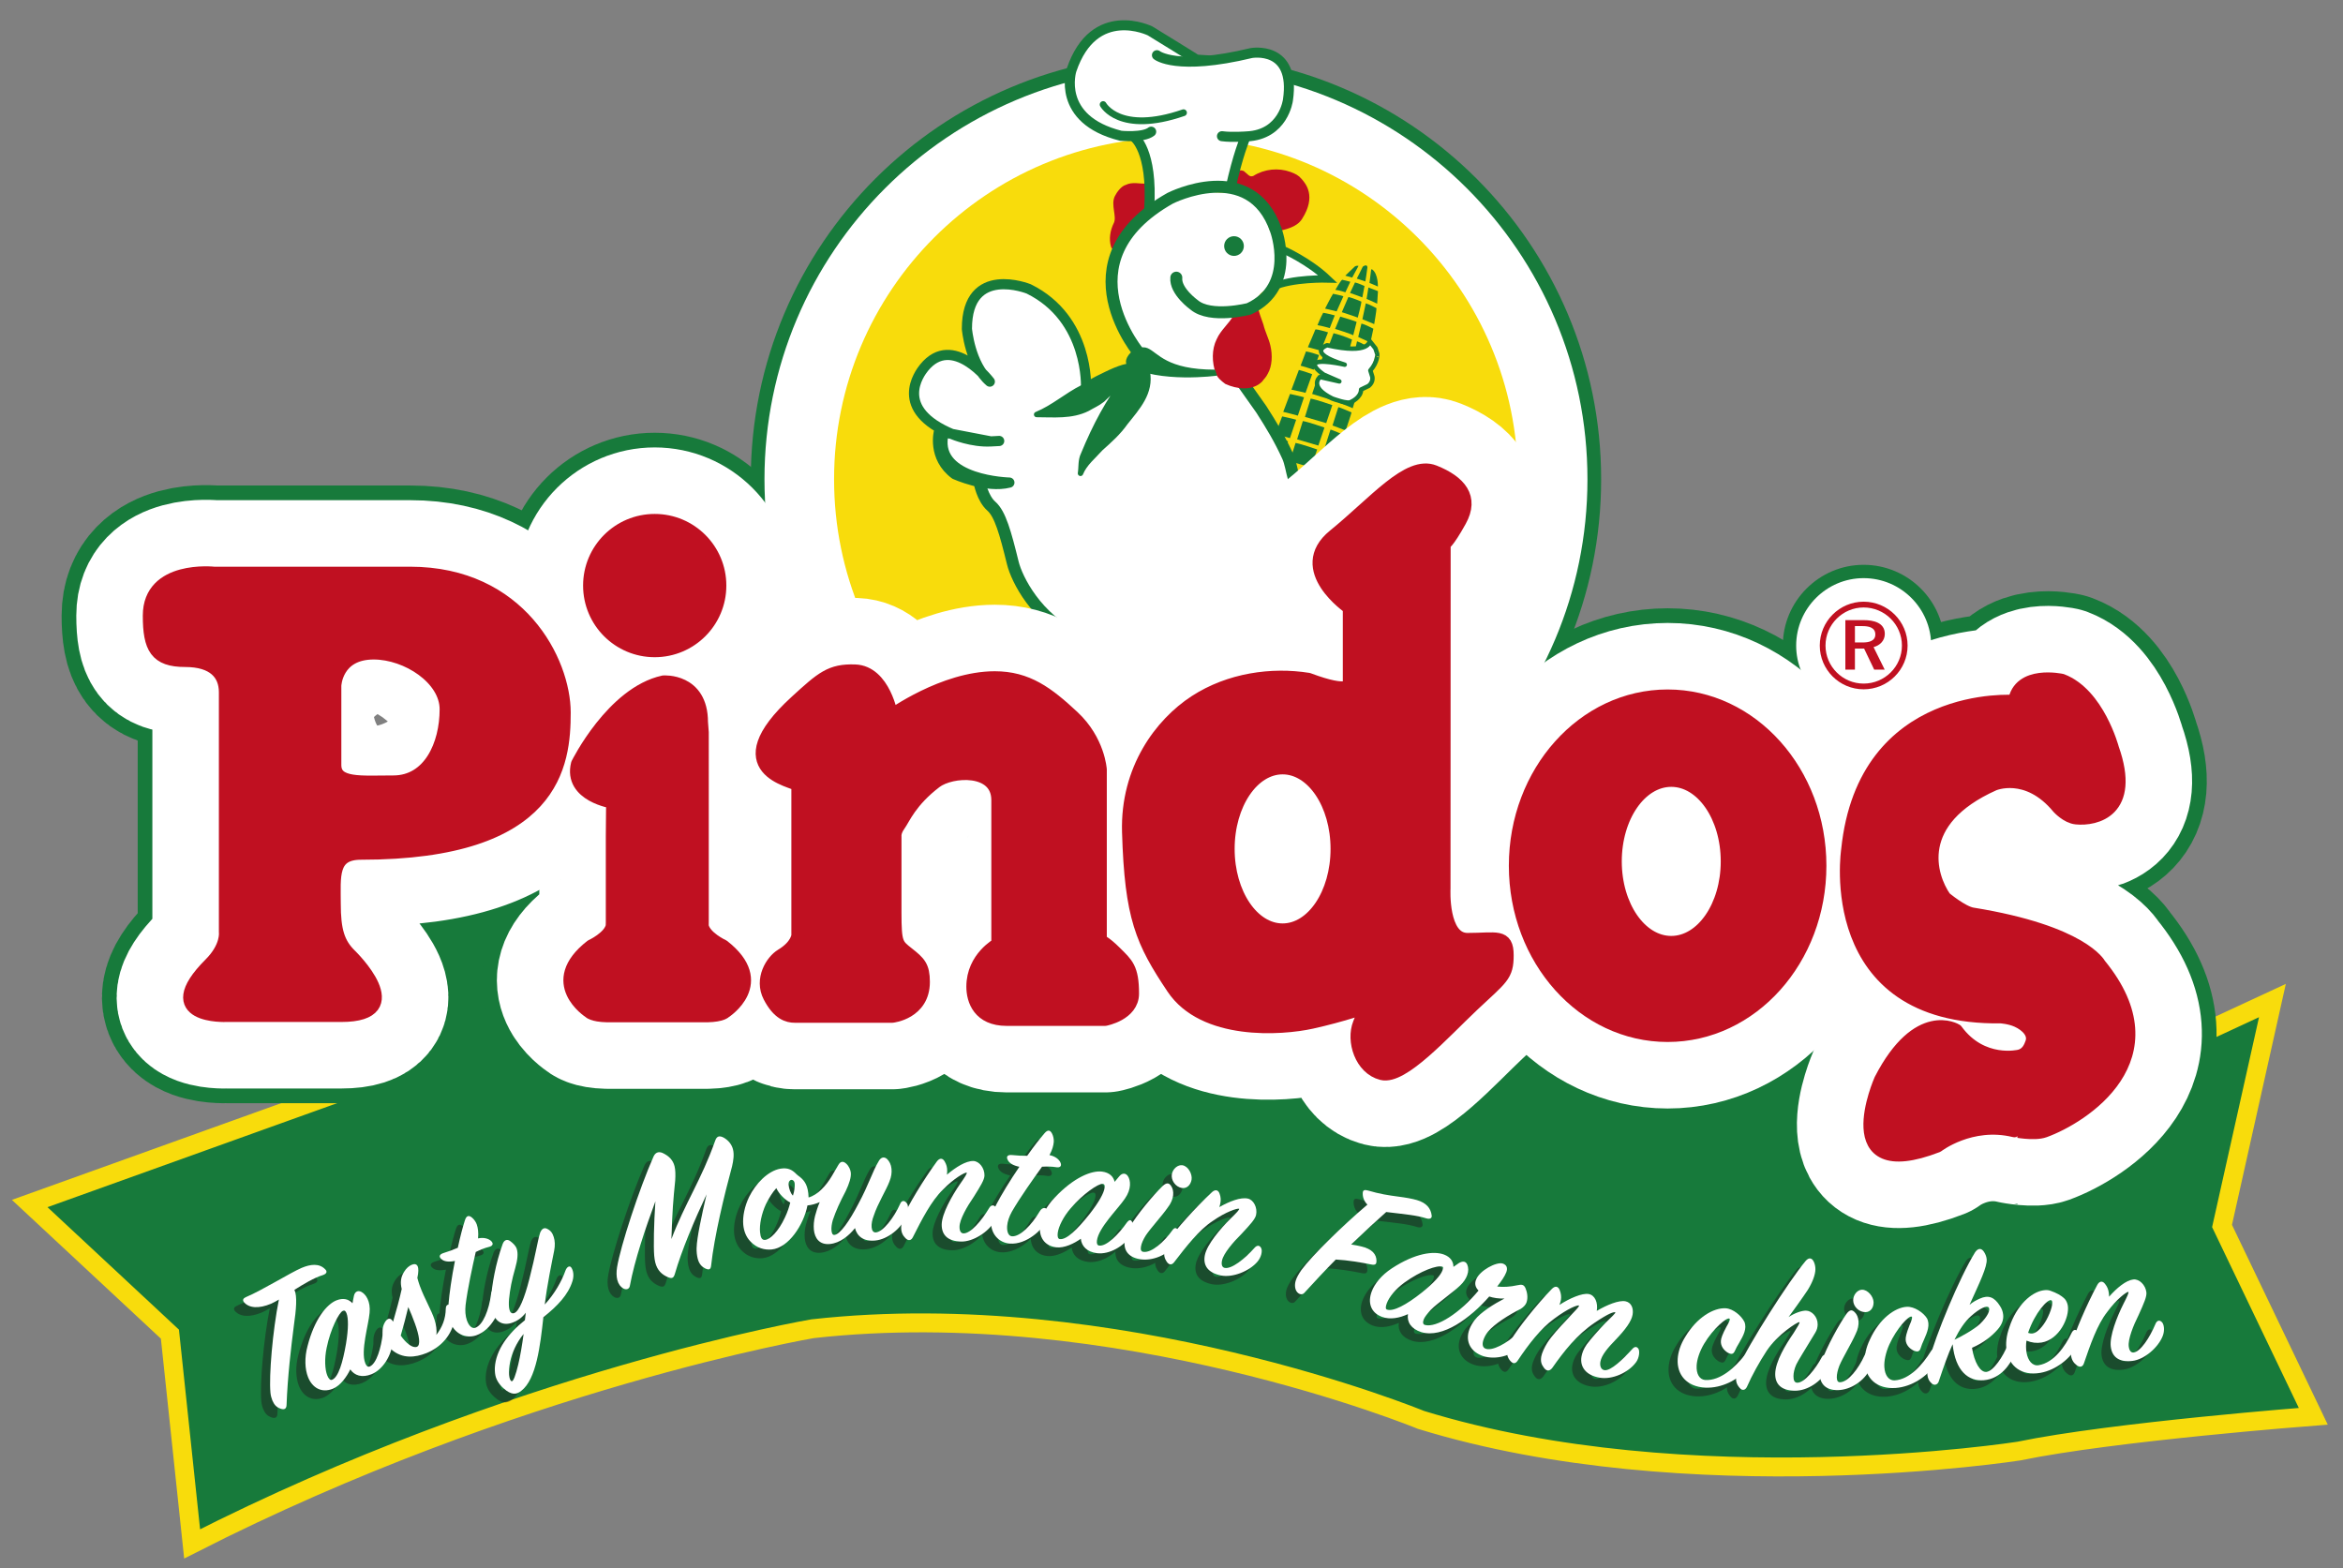 <?xml version="1.0" encoding="utf-8"?>
<!-- Generator: Adobe Illustrator 16.0.0, SVG Export Plug-In . SVG Version: 6.00 Build 0)  -->
<!DOCTYPE svg PUBLIC "-//W3C//DTD SVG 1.1//EN" "http://www.w3.org/Graphics/SVG/1.1/DTD/svg11.dtd">
<svg version="1.1" id="Layer_1" xmlns="http://www.w3.org/2000/svg" xmlns:xlink="http://www.w3.org/1999/xlink" x="0px" y="0px"
	 width="245px" height="164px" viewBox="0 0 245 164" enable-background="new 0 0 245 164" xml:space="preserve">
<rect x="0" y="0" width="245" height="164" fill="#808080" stroke="none"/>
<g>
	<path fill="#177A3B" stroke="#F8DC0C" stroke-width="1.977" d="M3.105,125.844l44.45-15.962c0,0,38.925-13.432,78.944-1.676
		c0,0,64.409,20.78,91.607,5.475l19.514-9.06l-5.268,23.572l9.541,19.898c0,0-21,1.604-30.785,3.637c0,0-34.421,5.396-62.529-3.263
		c0,0-31.764-13.084-63.612-9.529c0,0-31.062,5.276-64.876,22.496l-2.323-21.93L3.105,125.844z"/>
	<g opacity="0.5">
		<path fill="#1E1D20" d="M27.326,146.536c-0.165-1.773,0.223-6.442,0.885-9.741c-0.281,0.163-0.542,0.318-0.82,0.435
			c-1.286,0.543-2.32,0.468-2.848-0.176c-0.162-0.22-0.052-0.4,0.225-0.517c1.724-0.727,4.676-2.569,5.824-3.054
			c0.91-0.385,1.837-0.509,2.468,0.157c0.194,0.185,0.211,0.444-0.261,0.599c-0.892,0.266-1.968,0.919-2.966,1.539
			c0.306,0.67,0.192,2.005-0.063,3.777c-0.283,2.206-0.652,5.314-0.761,8.268c-0.015,0.407-0.245,0.525-0.632,0.379
			c-0.409-0.14-0.654-0.392-0.854-0.862C27.429,147.114,27.35,146.814,27.326,146.536z"/>
		<path fill="#1E1D20" d="M34.231,136.877c0.719-0.285,1.295-0.117,1.67,0.305l0.146-0.74c0.088-0.475,0.419-0.629,0.765-0.457
			c0.491,0.244,1.004,1.009,0.878,2.204c-0.104,1.252-0.956,3.99-0.449,5.264c0.114,0.285,0.262,0.425,0.462,0.345
			c0.718-0.285,1.202-1.976,1.369-3.473c0.068-0.467,0.24-0.558,0.599-0.237c0.147,0.14,0.473,0.604,0.412,1.267
			c-0.104,1.252-0.98,2.767-2.197,3.251c-0.998,0.396-1.774,0.133-2.214-0.507c-0.366,0.762-1.03,1.708-1.829,2.025
			c-1.178,0.469-2.142-0.094-2.588-1.215c-0.324-0.818-0.389-2.025-0.049-3.262C31.933,138.826,33.214,137.282,34.231,136.877z
			 M35.228,141.412c0.264-1.603,0.253-2.676,0.057-3.17c-0.091-0.228-0.185-0.346-0.384-0.267c-0.399,0.16-1.301,1.904-1.698,3.868
			c-0.243,1.13-0.182,2.272,0.061,2.881c0.136,0.343,0.307,0.539,0.506,0.459C34.428,144.923,34.885,143.398,35.228,141.412z"/>
		<path fill="#1E1D20" d="M39.296,139.165c0.285-0.474,0.623-0.487,0.852-0.048c0.337-1.146,0.68-2.402,0.903-3.42
			c-0.171-0.723-0.09-1.252,0.242-1.787c0.225-0.386,0.539-0.652,0.842-0.763c0.545-0.197,0.82,0.181,0.552,1.389
			c0.063,0.238,0.161,0.572,0.253,0.822c0.497,1.364,1.214,2.519,1.552,3.572c0.155,0.488,0.25,1.063,0.182,1.566
			c0.632-0.839,0.966-1.68,0.986-2.753c0.021-0.509,0.373-0.484,0.626-0.228c0.171,0.154,0.428,0.672,0.281,1.398
			c-0.277,1.625-1.425,2.87-2.918,3.478c-1.196,0.479-2.521,0.612-3.647-0.35c-0.355-0.283-0.645-0.701-0.805-1.144
			C38.986,140.322,38.984,139.691,39.296,139.165z M42.435,139.309c-0.224-0.615-0.468-1.224-0.697-1.729
			c-0.219,0.907-0.483,1.94-0.788,2.987c0.571,0.814,1.24,1.334,1.685,1.172C43.057,141.585,42.889,140.559,42.435,139.309z"/>
		<path fill="#1E1D20" d="M45.953,137.307c0.084-1.087,0.336-2.88,0.675-4.551c-0.657,0.136-1.096,0.048-1.337-0.129
			c-0.423-0.311-0.285-0.572,0.188-0.713c0.475-0.139,1.017-0.345,1.451-0.536c0.274-1.261,0.483-2.045,0.733-2.842
			c0.16-0.531,0.411-0.595,0.76-0.303c0.222,0.184,0.415,0.486,0.494,0.719c0.118,0.349,0.188,0.82,0.129,1.446
			c0.657-0.137,1.107,0.056,1.329,0.239c0.321,0.279,0.259,0.561-0.249,0.668c-0.379,0.086-0.895,0.305-1.322,0.516
			c-0.344,1.521-0.851,3.833-1.062,5.547c-0.066,0.605-0.017,1.151,0.129,1.577c0.197,0.581,0.539,0.918,0.885,0.801
			c0.792-0.27,1.435-1.85,1.652-3.544c0.065-0.541,0.52-0.739,0.84-0.264c0.24,0.371,0.258,0.69,0.186,1.213
			c-0.087,0.677-0.883,2.805-2.59,3.386c-1.078,0.367-2.296-0.147-2.751-1.485C45.948,138.627,45.886,138.043,45.953,137.307z"/>
		<path fill="#1E1D20" d="M58.908,134.865c-0.446,1.449-1.572,2.596-3.045,3.786c-0.318,2.93-0.733,6.49-2.313,7.694
			c-0.417,0.323-0.847,0.458-1.535-0.013c-0.436-0.313-0.927-0.803-1.122-1.428c-0.074-0.233-0.116-0.584-0.104-0.975
			c0.108-1.878,1.395-3.589,3.145-4.975l0.093-0.78c-0.416,0.539-0.895,0.881-1.509,1.075c-1.024,0.32-1.708-0.279-1.966-1.1
			c-0.128-0.41-0.193-0.904-0.162-1.45c0.085-1.378,0.472-3.664,1.222-5.723c0.162-0.415,0.463-0.531,0.787-0.29
			c0.291,0.209,0.585,0.503,0.684,0.815c0.152,0.488,0.084,1.132-0.16,2.001c-0.366,1.273-0.546,2.208-0.647,3.248
			c-0.066,0.793-0.006,1.633,0.526,1.465c0.533-0.166,1.094-1.608,1.59-3.544c0.682-2.637,0.861-4.001,1.133-4.858
			c0.177-0.44,0.432-0.563,0.725-0.419c0.398,0.195,0.572,0.463,0.7,0.873c0.123,0.391,0.155,0.853,0.042,1.424
			c-0.252,1.279-0.723,3.507-0.982,5.626c1.023-1.114,1.777-2.444,2.158-3.529c0.156-0.435,0.451-0.57,0.612-0.342
			C58.979,133.729,59.098,134.248,58.908,134.865z M52.392,143.3c-0.225,1.077-0.117,1.923,0.143,2.035
			c0.181,0.071,0.434-0.63,0.707-1.766c0.204-0.858,0.396-1.969,0.558-3.178C53.017,141.345,52.583,142.402,52.392,143.3z"/>
		<path fill="#1E1D20" d="M67.47,132.202c-0.078-0.93-0.036-3.323,0.125-5.684c-1.028,2.788-2.165,6.11-2.674,8.854
			c-0.055,0.309-0.353,0.447-0.688,0.257c-0.284-0.16-0.515-0.462-0.625-0.898c-0.094-0.377-0.1-0.84-0.021-1.322
			c0.356-2.199,2.323-8.218,3.81-11.564c0.17-0.38,0.474-0.582,0.943-0.384c0.677,0.315,1.099,0.758,1.258,1.393
			c0.09,0.358,0.109,0.88,0.066,1.502c-0.197,1.948-0.311,3.264-0.394,6.11c1.396-3.704,3.138-6.208,4.574-10.28
			c0.166-0.483,0.432-0.571,0.917-0.314c0.521,0.313,0.827,0.742,0.947,1.218c0.135,0.537,0.045,1.149-0.092,1.754
			c-0.795,2.919-1.872,7.364-2.196,10.399c-0.046,0.433-0.233,0.48-0.638,0.286c-0.304-0.156-0.617-0.436-0.762-1.012
			c-0.079-0.317-0.133-0.704-0.117-1.172l0.005,0.02c0.017-0.995,0.515-3.334,1.037-5.575c-1.271,2.702-2.62,5.888-3.315,8.318
			c-0.13,0.455-0.317,0.502-0.685,0.362c-0.668-0.275-1.155-0.723-1.364-1.556C67.526,132.694,67.493,132.47,67.47,132.202z"/>
		<path fill="#1E1D20" d="M93.812,128.103c-0.508,1.239-1.931,2.4-3.256,2.524c-1.22,0.114-1.899-0.458-2.107-1.303
			c-0.637,0.801-1.558,1.564-2.626,1.665c-1.112,0.104-1.592-0.631-1.675-1.508c-0.04-0.427,0-0.923,0.125-1.429
			c0.111-0.422,0.277-0.95,0.489-1.443c-0.414,0.184-0.834,0.305-1.282,0.347c-0.394,2.01-1.956,4.437-3.752,4.605
			c-0.706,0.066-1.544-0.122-2.216-0.84c-0.453-0.471-0.684-1.086-0.745-1.738c-0.081-0.855,0.141-1.944,0.61-2.913
			c0.668-1.378,1.965-2.733,3.281-2.959c0.723-0.108,1.17,0.055,1.695,0.601c0.119,0.112,0.233,0.185,0.35,0.275
			c0.469,0.388,0.86,0.886,0.892,2.136c0.946-0.254,1.846-1.242,2.424-2.222l0.687-1.173c0.223-0.392,0.499-0.438,0.828-0.14
			c0.283,0.262,0.451,0.656,0.478,0.94c0.046,0.489-0.153,1.125-0.531,1.921c-0.622,1.188-1.016,2.048-1.354,3.045
			c-0.112,0.401-0.164,0.775-0.136,1.081c0.028,0.285,0.111,0.482,0.303,0.465c0.599-0.056,1.568-1.442,2.501-3.235
			c1.12-2.077,1.454-3.342,2.145-4.496c0.222-0.391,0.558-0.483,0.864-0.204c0.236,0.225,0.421,0.576,0.463,1.025
			c0.037,0.386-0.009,0.822-0.22,1.335c-0.327,0.873-1.227,2.314-1.629,3.544c-0.174,0.448-0.262,0.888-0.229,1.234
			c0.035,0.366,0.183,0.558,0.46,0.532c0.728-0.068,1.864-1.512,2.506-2.948c0.156-0.405,0.453-0.453,0.726-0.089
			C94.025,126.932,94.077,127.48,93.812,128.103z M79.051,130.557c0.533-0.05,1.385-0.869,2.067-2.33
			c0.288-0.604,0.437-1.091,0.563-1.574c-0.589-0.293-1.212-0.955-1.458-1.508c-0.411,0.449-0.747,0.995-1.093,1.686
			c-0.466,1.009-0.682,2.159-0.61,2.913C78.574,130.313,78.708,130.589,79.051,130.557z M82.143,124.678
			c-0.028-0.307-0.212-0.413-0.36-0.398c-0.129,0.012-0.306,0.193-0.274,0.52c0.034,0.366,0.19,0.885,0.45,1.129
			C82.128,125.438,82.167,124.941,82.143,124.678z"/>
		<path fill="#1E1D20" d="M98.09,123.335c-0.003,0.143-0.006,0.285-0.03,0.407c0.941-0.797,1.987-1.449,2.76-1.434
			c0.622,0.015,1.187,0.743,1.17,1.52c-0.01,0.451-0.411,1.096-1.124,2.227c-0.71,1.028-1.469,2.36-1.485,3.118
			c-0.01,0.43,0.135,0.698,0.414,0.704c0.73,0.016,1.876-1.288,2.678-2.641c0.225-0.384,0.524-0.357,0.712-0.066
			c0.166,0.249,0.173,0.883-0.14,1.429c-0.626,1.111-2.217,2.161-3.505,2.132c-1.439-0.031-2.046-0.74-2.022-1.803
			c0.024-1.104,1.053-2.965,1.918-4.213c0.466-0.665,0.82-1.189,0.671-1.194c-0.193-0.004-1.258,0.547-2.467,1.788
			c-1.207,1.16-2.217,3.144-3.138,4.964c-0.157,0.323-0.439,0.439-0.776,0.106c-0.294-0.294-0.458-0.646-0.447-1.136
			c0.006-0.307,0.079-0.653,0.217-1.06c0.433-1.136,2.148-3.963,3.521-5.835c0.289-0.382,0.61-0.355,0.816,0.018
			C98.018,122.678,98.097,123.007,98.09,123.335z"/>
		<path fill="#1E1D20" d="M103.237,126.837c0.503-0.968,1.437-2.52,2.402-3.925c-0.657-0.131-1.026-0.383-1.179-0.641
			c-0.269-0.451-0.039-0.64,0.451-0.583c0.491,0.058,1.071,0.08,1.546,0.074c0.745-1.052,1.245-1.692,1.788-2.33
			c0.354-0.425,0.61-0.385,0.817,0.02c0.132,0.257,0.19,0.61,0.173,0.854c-0.027,0.367-0.147,0.83-0.448,1.383
			c0.658,0.131,0.998,0.485,1.13,0.74c0.187,0.384,0.019,0.617-0.491,0.518c-0.382-0.068-0.942-0.07-1.418-0.043
			c-0.912,1.266-2.283,3.194-3.148,4.689c-0.297,0.532-0.466,1.053-0.499,1.502c-0.046,0.612,0.137,1.058,0.5,1.084
			c0.836,0.063,2.045-1.142,2.909-2.615c0.271-0.473,0.767-0.477,0.876,0.085c0.075,0.438-0.033,0.736-0.304,1.188
			c-0.346,0.591-1.911,2.239-3.71,2.105c-1.135-0.085-2.055-1.034-1.95-2.443C102.716,128.051,102.888,127.489,103.237,126.837z"/>
		<path fill="#1E1D20" d="M114.283,123.415c0.769,0.097,1.191,0.52,1.317,1.072l0.483-0.579c0.307-0.374,0.671-0.35,0.891-0.033
			c0.313,0.451,0.393,1.369-0.294,2.355c-0.693,1.047-2.761,3.038-2.931,4.397c-0.038,0.305,0.024,0.499,0.237,0.524
			c0.767,0.096,2.006-1.151,2.874-2.384c0.285-0.377,0.479-0.372,0.64,0.079c0.063,0.194,0.122,0.758-0.25,1.311
			c-0.694,1.047-2.193,1.953-3.493,1.791c-1.065-0.133-1.617-0.738-1.694-1.511c-0.688,0.491-1.727,1.001-2.579,0.895
			c-1.258-0.156-1.831-1.115-1.681-2.313c0.109-0.874,0.635-1.962,1.528-2.882C111.33,124.017,113.197,123.279,114.283,123.415z
			 M112.97,127.87c1.003-1.276,1.512-2.224,1.577-2.751c0.03-0.244,0.006-0.391-0.207-0.418c-0.428-0.053-2.057,1.042-3.352,2.571
			c-0.76,0.875-1.257,1.905-1.338,2.556c-0.045,0.365,0.009,0.619,0.222,0.646C110.576,130.562,111.711,129.446,112.97,127.87z"/>
		<path fill="#1E1D20" d="M118.237,132.576c-1.293-0.222-1.744-1.024-1.571-2.033c0.065-0.384,0.223-0.792,0.48-1.288
			c0.771-1.32,2.525-3.429,3.488-4.343c0.387-0.35,0.647-0.347,0.871,0.003c0.333,0.473,0.354,1.369-0.368,2.283
			c-0.55,0.798-1.783,2.145-2.28,2.889c-0.27,0.432-0.447,0.837-0.503,1.159c-0.055,0.323-0.001,0.519,0.231,0.559
			c0.848,0.146,2.18-1.018,3.069-2.276c0.232-0.334,0.5-0.247,0.629,0.149c0.132,0.374,0.024,0.875-0.34,1.353
			C121.092,132.192,119.486,132.789,118.237,132.576z M122.703,122.755c0.593,0.101,1.04,0.925,0.94,1.509
			c-0.093,0.545-0.49,0.955-1.019,0.864c-0.678-0.116-1.146-0.819-1.04-1.445C121.682,123.119,122.216,122.671,122.703,122.755z"/>
		<path fill="#1E1D20" d="M126.66,126.736c-0.03,0.141-0.06,0.279-0.106,0.396c1.073-0.608,2.223-1.054,2.979-0.893
			c0.608,0.13,1.027,0.951,0.865,1.711c-0.094,0.439-0.608,1.001-1.519,1.978c-0.89,0.878-1.885,2.046-2.042,2.787
			c-0.09,0.421,0.001,0.713,0.274,0.771c0.714,0.151,2.084-0.916,3.126-2.097c0.291-0.335,0.581-0.253,0.71,0.068
			c0.117,0.276,0.007,0.9-0.403,1.378c-0.823,0.975-2.582,1.71-3.842,1.441c-1.408-0.301-1.872-1.109-1.651-2.15
			c0.229-1.082,1.588-2.716,2.672-3.782c0.582-0.567,1.029-1.016,0.882-1.047c-0.189-0.041-1.339,0.301-2.758,1.296
			c-1.402,0.914-2.766,2.673-4.01,4.292c-0.216,0.288-0.515,0.351-0.782-0.041c-0.235-0.343-0.331-0.719-0.229-1.199
			c0.064-0.301,0.2-0.628,0.411-1.002c0.638-1.033,2.852-3.491,4.55-5.075c0.354-0.322,0.665-0.235,0.799,0.17
			C126.712,126.077,126.729,126.416,126.66,126.736z"/>
		<path fill="#1E1D20" d="M135.132,133.703c1.091-1.491,4.271-4.604,6.9-6.835c-0.397-0.396-0.509-0.854-0.487-1.232
			c0.014-0.272,0.172-0.354,0.563-0.239c1.194,0.354,2.115,0.498,3.15,0.633c0.756,0.096,1.459,0.217,1.953,0.363
			c0.987,0.292,1.449,0.855,1.54,1.608c0.04,0.245-0.127,0.43-0.561,0.303c-1.043-0.331-2.117-0.413-4.192-0.663
			c-0.998,0.878-2.202,1.995-3.668,3.396c0.409,0.058,0.704,0.122,1.018,0.194c1.197,0.269,1.633,0.846,1.633,1.527
			c0.001,0.299-0.093,0.464-0.558,0.369c-0.971-0.201-2.484-0.456-3.698-0.518c-1.18,1.188-2.136,2.229-3.291,3.486
			c-0.199,0.219-0.505,0.191-0.741-0.07c-0.237-0.261-0.301-0.729-0.161-1.199C134.619,134.532,134.822,134.145,135.132,133.703z"/>
		<path fill="#1E1D20" d="M147.672,140.203c-1.066-0.338-1.529-1.059-1.402-1.884c-0.86,0.396-1.859,0.61-2.724,0.285
			c-1.165-0.44-1.506-1.486-1.064-2.654c0.31-0.823,1.006-1.697,2.105-2.421c2.438-1.595,4.392-1.843,5.457-1.44
			c0.683,0.259,0.982,0.742,0.982,1.288c0.255-0.188,0.468-0.325,0.592-0.409c0.377-0.208,0.694-0.199,0.854,0.168
			c0.134,0.313,0.145,0.71-0.014,1.131c-0.13,0.347-0.362,0.718-0.749,1.075c-0.438,0.424-0.932,0.764-1.435,1.186
			c-0.593,0.476-1.227,0.938-1.643,1.37c-0.319,0.362-0.611,0.71-0.713,0.978c-0.115,0.307-0.08,0.517,0.128,0.574
			c1.21,0.324,3.661-1.244,5.603-3.595c-0.362-0.378-0.407-0.745-0.263-1.127c0.367-0.977,2.141-1.904,2.798-1.7
			c0.431,0.141,0.53,0.484,0.372,0.905c-0.167,0.44-0.518,0.942-0.956,1.499c0.613,0.078,1.365,0.033,2.092-0.13
			c0.476-0.104,0.699-0.087,0.871,0.307c0.173,0.394,0.287,1.005,0.1,1.503c-0.087,0.229-0.288,0.459-0.591,0.651
			c-1.244,0.623-2.748,1.565-3.423,2.382c-0.209,0.25-0.364,0.54-0.458,0.789c-0.181,0.479-0.136,0.846,0.159,0.979
			c0.681,0.323,2.283-0.516,3.453-1.67c0.257-0.254,0.591-0.106,0.607,0.337c0.033,0.275-0.101,0.815-0.544,1.26
			c-0.99,0.982-2.755,1.279-3.927,0.795c-1.271-0.524-1.657-1.633-1.239-2.743c0.115-0.306,0.313-0.646,0.543-0.953
			c0.663-0.844,2.008-1.669,3.124-2.256c-0.629,0.025-1.148-0.061-1.598-0.208C152.79,138.744,149.9,140.869,147.672,140.203z
			 M149.884,133.362c-0.542-0.204-2.302,0.443-3.974,1.65c-0.949,0.691-1.604,1.516-1.85,2.167
			c-0.123,0.325-0.157,0.597,0.004,0.657c0.664,0.25,2.047-0.495,3.652-1.771c1.248-0.994,1.964-1.796,2.151-2.293
			C149.962,133.523,149.965,133.393,149.884,133.362z"/>
		<path fill="#1E1D20" d="M162.266,136.822c-0.027,0.161-0.079,0.339-0.155,0.534c1.055-0.692,2.371-1.256,3.049-1.142
			c0.678,0.116,0.998,0.918,0.854,1.766c1.09-0.646,2.33-1.139,3.003-1.004c0.611,0.126,0.857,0.728,0.743,1.393
			c-0.117,0.687-0.72,1.539-1.805,2.66c-0.741,0.766-1.443,1.56-1.563,2.266c-0.08,0.465,0.077,0.823,0.416,0.881
			c0.656,0.111,1.936-1.123,2.929-2.22c0.242-0.27,0.458-0.254,0.617-0.04c0.195,0.262,0.086,1.031-0.247,1.452
			c-0.794,1.068-2.469,1.82-3.782,1.597c-1.439-0.245-2.096-1.126-1.91-2.214c0.063-0.363,0.223-0.792,0.542-1.257
			c0.456-0.629,1.34-1.598,1.95-2.241c0.581-0.586,1.191-1.104,1.022-1.134c-0.169-0.028-0.648,0.097-2.101,1.074
			c-1.921,1.292-3.264,3.034-4.473,4.758c-0.278,0.347-0.585,0.357-0.869-0.023c-0.266-0.356-0.365-0.664-0.275-1.188
			c0.059-0.343,0.338-0.96,0.636-1.427c0.42-0.677,1.305-1.646,2.021-2.396c0.727-0.811,1.45-1.476,1.26-1.508
			c-0.17-0.029-1.072,0.273-2.569,1.389c-1.393,1.008-2.68,2.676-3.822,4.392c-0.203,0.297-0.456,0.378-0.766,0.015
			c-0.254-0.293-0.404-0.691-0.324-1.156c0.047-0.282,0.169-0.614,0.418-1.049c0.65-1.134,2.654-3.678,4.266-5.332
			c0.341-0.337,0.655-0.263,0.805,0.137C162.273,136.14,162.321,136.5,162.266,136.822z"/>
		<path fill="#1E1D20" d="M181.457,139.134c0.282,0.692-0.104,1.427-0.559,2.201c-0.189,0.296-0.336,0.595-0.435,0.813
			c-0.173,0.381-0.368,0.41-0.784,0.181c-0.373-0.247-0.715-0.656-0.684-1.208c0.016-0.265,0.146-0.668,0.581-1.483
			c0.238-0.396,0.409-0.754,0.327-0.841c-0.245-0.219-1.716,1.027-2.668,2.633c-0.479,0.813-0.74,1.637-0.777,2.25
			c-0.052,0.897,0.304,1.472,0.881,1.525c1.607,0.114,3.178-1.373,4.105-2.548c0.212-0.296,0.538-0.358,0.646-0.004
			c0.093,0.272,0.063,0.803-0.356,1.352c-0.887,1.178-2.681,2.078-4.354,2.002c-1.975-0.094-2.998-1.362-2.903-2.996
			c0.043-0.735,0.304-1.54,0.801-2.331c1.216-2.04,2.974-3.044,4.218-2.972C180.288,137.754,181.148,138.501,181.457,139.134z"/>
		<path fill="#1E1D20" d="M186.716,146.327c-1.417-0.016-2.054-0.698-2.042-1.762c0.015-1.289,1.087-3.056,1.917-4.255
			c0.414-0.67,0.742-1.157,0.592-1.159c-0.193-0.001-2.248,1.265-3.405,3.011c-0.743,1.137-1.532,2.539-2.061,3.761
			c-0.176,0.366-0.499,0.425-0.754,0.114c-0.339-0.393-0.635-0.886-0.083-2.231c0.884-2.137,5.212-8.941,6.976-11.049
			c0.348-0.406,0.669-0.32,0.858,0.091c0.104,0.227,0.166,0.494,0.163,0.779c-0.006,0.553-0.272,1.306-0.798,2.16
			c-0.437,0.669-1.789,2.558-2.008,2.841c0.648-0.443,1.403-0.68,1.813-0.675c0.622,0.008,1.237,0.647,1.229,1.445
			c-0.004,0.286-0.071,0.573-0.245,0.856c-1.204,1.991-1.751,2.844-1.992,3.332c-0.199,0.449-0.289,0.877-0.294,1.205
			c-0.004,0.43,0.101,0.695,0.401,0.699c0.751,0.009,1.906-1.432,2.563-2.672c0.154-0.305,0.499-0.342,0.666,0.009
			c0.105,0.246,0.25,0.719-0.079,1.328C189.498,145.335,188.091,146.343,186.716,146.327z"/>
		<path fill="#1E1D20" d="M191.256,146.265c-1.31,0.033-1.907-0.669-1.933-1.691c-0.009-0.389,0.065-0.82,0.224-1.355
			c0.502-1.445,1.818-3.852,2.586-4.935c0.313-0.417,0.569-0.464,0.855-0.165c0.419,0.4,0.612,1.274,0.079,2.312
			c-0.387,0.89-1.336,2.447-1.682,3.274c-0.182,0.476-0.277,0.907-0.27,1.234s0.099,0.509,0.335,0.503
			c0.858-0.021,1.941-1.419,2.572-2.825c0.162-0.372,0.443-0.339,0.646,0.024c0.201,0.344,0.192,0.855-0.074,1.394
			C193.983,145.339,192.523,146.234,191.256,146.265z M193.747,135.767c0.601-0.015,1.199,0.707,1.214,1.301
			c0.014,0.552-0.297,1.03-0.834,1.044c-0.688,0.017-1.281-0.582-1.297-1.217C192.815,136.322,193.253,135.779,193.747,135.767z"/>
		<path fill="#1E1D20" d="M200.535,138.747c0.359,0.656,0.059,1.431-0.305,2.251c-0.154,0.315-0.266,0.629-0.339,0.858
			c-0.129,0.396-0.319,0.448-0.76,0.269c-0.398-0.204-0.784-0.571-0.815-1.122c-0.015-0.267,0.07-0.681,0.41-1.54
			c0.191-0.42,0.32-0.796,0.23-0.873c-0.269-0.19-1.589,1.215-2.354,2.918c-0.383,0.861-0.551,1.711-0.517,2.323
			c0.05,0.898,0.467,1.429,1.047,1.417c1.608-0.069,3.002-1.725,3.791-2.999c0.176-0.316,0.493-0.416,0.642-0.076
			c0.122,0.26,0.151,0.791-0.203,1.384c-0.748,1.272-2.429,2.369-4.1,2.483c-1.972,0.131-3.132-1.014-3.223-2.648
			c-0.041-0.734,0.128-1.563,0.533-2.406c0.977-2.164,2.61-3.363,3.853-3.432C199.22,137.51,200.158,138.153,200.535,138.747z"/>
		<path fill="#1E1D20" d="M204.997,137.344c0.357-0.305,0.707-0.482,1.058-0.642c0.93-0.421,1.54-0.152,2.104,0.735
			c0.201,0.289,0.319,0.605,0.354,0.952c0.049,0.488-0.113,1.019-0.6,1.561c-0.621,0.698-1.44,1.355-2.662,1.89
			c0.238,1.518,0.863,2.586,1.505,2.521c0.728-0.072,1.761-1.614,2.241-2.854c0.208-0.514,0.482-0.582,0.725-0.093
			c0.133,0.253,0.142,0.767-0.127,1.328c-0.334,0.752-1.277,2.327-3.098,2.487c-1.583,0.138-2.984-0.914-3.269-3.764
			c-0.479,1.035-0.933,2.334-1.464,3.929c-0.122,0.3-0.454,0.436-0.741,0.156c-0.235-0.203-0.393-0.475-0.436-0.902
			c-0.032-0.326-0.013-0.78,0.142-1.392c0.703-2.701,3.208-8.747,4.843-11.397c0.301-0.442,0.644-0.476,0.922-0.072
			c0.152,0.231,0.265,0.488,0.293,0.773C206.865,133.354,206.058,134.996,204.997,137.344z M205.156,138.519
			c-0.673,0.602-1.199,1.395-1.738,2.477c0.6-0.266,2.033-1.045,2.684-1.666c0.789-0.758,1.106-1.468,0.888-1.712
			C206.793,137.39,206.068,137.709,205.156,138.519z"/>
		<path fill="#1E1D20" d="M212.523,141.289c-0.509,0.083-1.04,0.024-1.577-0.198c-0.062,0.424-0.057,0.858,0.003,1.222
			c0.144,0.89,0.628,1.452,1.264,1.349c1.612-0.262,2.789-1.987,3.456-3.38c0.181-0.361,0.45-0.446,0.686-0.07
			c0.092,0.171,0.209,0.753-0.084,1.36c-0.691,1.376-2.233,2.602-3.884,2.892c-1.97,0.341-3.251-0.716-3.513-2.331
			c-0.118-0.727-0.034-1.549,0.28-2.428c0.754-2.32,2.299-3.67,3.527-3.869c0.297-0.049,0.537-0.047,0.77,0.04
			c0.646,0.228,1.122,0.481,1.484,0.836c0.157,0.161,0.291,0.45,0.334,0.713C215.467,138.635,214.391,140.986,212.523,141.289z
			 M211.118,140.274c0.187,0.073,0.342,0.09,0.49,0.065c0.508-0.083,1.088-0.799,1.425-1.412c0.486-0.888,0.777-1.909,0.516-2.053
			C213.191,136.684,211.821,138.171,211.118,140.274z"/>
		<path fill="#1E1D20" d="M219.55,136.087c0.017,0.143,0.033,0.285,0.026,0.409c0.821-0.92,1.767-1.71,2.534-1.801
			c0.618-0.071,1.277,0.57,1.368,1.343c0.053,0.447-0.253,1.142-0.803,2.359c-0.561,1.115-1.128,2.542-1.039,3.293
			c0.049,0.428,0.23,0.674,0.508,0.642c0.725-0.085,1.678-1.535,2.287-2.987c0.167-0.411,0.468-0.425,0.693-0.164
			c0.199,0.225,0.296,0.852,0.061,1.435c-0.466,1.188-1.896,2.447-3.176,2.597c-1.429,0.168-2.129-0.45-2.253-1.506
			c-0.129-1.097,0.632-3.081,1.315-4.438c0.369-0.724,0.648-1.292,0.499-1.274c-0.192,0.022-1.17,0.715-2.195,2.11
			c-1.033,1.316-1.76,3.42-2.419,5.351c-0.111,0.342-0.374,0.497-0.753,0.212c-0.332-0.249-0.544-0.575-0.601-1.063
			c-0.036-0.305-0.012-0.657,0.067-1.079c0.271-1.186,1.579-4.221,2.679-6.266c0.232-0.418,0.554-0.435,0.811-0.095
			C219.389,135.447,219.512,135.763,219.55,136.087z"/>
	</g>
	<g>
		<path fill="#FFFFFF" d="M28.28,145.625c-0.165-1.774,0.223-6.443,0.884-9.741c-0.28,0.163-0.541,0.317-0.818,0.436
			c-1.288,0.542-2.321,0.467-2.849-0.178c-0.163-0.219-0.052-0.399,0.226-0.516c1.722-0.726,4.675-2.57,5.823-3.055
			c0.91-0.383,1.837-0.508,2.467,0.159c0.195,0.184,0.211,0.444-0.261,0.599c-0.891,0.265-1.967,0.917-2.964,1.538
			c0.306,0.671,0.192,2.005-0.063,3.777c-0.283,2.206-0.652,5.314-0.76,8.269c-0.016,0.406-0.245,0.524-0.634,0.377
			c-0.408-0.139-0.653-0.39-0.853-0.861C28.384,146.202,28.304,145.903,28.28,145.625z"/>
		<path fill="#FFFFFF" d="M35.187,135.966c0.719-0.286,1.294-0.118,1.67,0.305l0.146-0.74c0.088-0.475,0.419-0.629,0.765-0.459
			c0.49,0.246,1.003,1.011,0.878,2.206c-0.104,1.25-0.956,3.988-0.449,5.263c0.113,0.286,0.261,0.424,0.461,0.346
			c0.719-0.287,1.203-1.976,1.37-3.473c0.068-0.468,0.24-0.559,0.598-0.238c0.147,0.14,0.473,0.604,0.412,1.267
			c-0.104,1.253-0.979,2.768-2.197,3.252c-0.997,0.396-1.773,0.133-2.213-0.508c-0.367,0.763-1.03,1.709-1.829,2.025
			c-1.178,0.469-2.142-0.095-2.588-1.216c-0.325-0.817-0.39-2.025-0.049-3.26C32.888,137.914,34.168,136.37,35.187,135.966z
			 M36.182,140.501c0.265-1.603,0.253-2.676,0.057-3.171c-0.091-0.228-0.184-0.345-0.384-0.266c-0.398,0.158-1.3,1.904-1.697,3.866
			c-0.243,1.132-0.183,2.274,0.06,2.883c0.137,0.342,0.308,0.539,0.507,0.459C35.383,144.011,35.839,142.485,36.182,140.501z"/>
		<path fill="#FFFFFF" d="M40.251,138.253c0.284-0.474,0.622-0.488,0.851-0.049c0.338-1.146,0.681-2.402,0.904-3.42
			c-0.172-0.723-0.09-1.253,0.242-1.787c0.225-0.386,0.539-0.653,0.842-0.764c0.545-0.197,0.82,0.181,0.551,1.389
			c0.064,0.238,0.163,0.572,0.254,0.823c0.497,1.363,1.214,2.518,1.552,3.57c0.154,0.488,0.249,1.063,0.181,1.567
			c0.633-0.841,0.967-1.681,0.987-2.754c0.021-0.509,0.373-0.485,0.626-0.229c0.171,0.156,0.427,0.673,0.28,1.401
			c-0.277,1.625-1.424,2.869-2.917,3.479c-1.197,0.479-2.521,0.613-3.648-0.349c-0.354-0.284-0.644-0.702-0.804-1.145
			C39.94,139.411,39.939,138.78,40.251,138.253z M43.389,138.396c-0.224-0.616-0.468-1.224-0.697-1.728
			c-0.218,0.906-0.482,1.938-0.788,2.986c0.572,0.814,1.24,1.334,1.686,1.172C44.012,140.672,43.844,139.645,43.389,138.396z"/>
		<path fill="#FFFFFF" d="M46.896,136.398c0.084-1.087,0.336-2.88,0.675-4.551c-0.657,0.137-1.095,0.047-1.337-0.13
			c-0.423-0.31-0.286-0.573,0.188-0.712c0.475-0.14,1.017-0.346,1.451-0.536c0.274-1.261,0.483-2.045,0.733-2.844
			c0.161-0.53,0.411-0.593,0.76-0.301c0.222,0.185,0.414,0.485,0.493,0.718c0.119,0.348,0.189,0.822,0.13,1.446
			c0.656-0.136,1.108,0.056,1.329,0.24c0.322,0.28,0.259,0.561-0.249,0.668c-0.379,0.086-0.895,0.305-1.322,0.515
			c-0.344,1.522-0.851,3.833-1.062,5.547c-0.066,0.605-0.017,1.151,0.129,1.577c0.197,0.582,0.539,0.919,0.884,0.802
			c0.794-0.27,1.436-1.85,1.653-3.544c0.065-0.541,0.52-0.738,0.84-0.265c0.24,0.372,0.257,0.69,0.186,1.213
			c-0.087,0.677-0.883,2.806-2.591,3.387c-1.077,0.366-2.296-0.148-2.75-1.484C46.892,137.718,46.828,137.135,46.896,136.398z"/>
		<path fill="#FFFFFF" d="M59.862,133.953c-0.447,1.448-1.572,2.595-3.045,3.786c-0.319,2.93-0.732,6.491-2.314,7.693
			c-0.416,0.324-0.846,0.459-1.533-0.011c-0.437-0.314-0.928-0.804-1.124-1.428c-0.073-0.234-0.115-0.586-0.103-0.976
			c0.108-1.879,1.395-3.59,3.145-4.975l0.093-0.78c-0.417,0.538-0.895,0.882-1.509,1.074c-1.025,0.322-1.708-0.279-1.966-1.099
			c-0.128-0.41-0.193-0.904-0.161-1.45c0.085-1.378,0.471-3.664,1.221-5.722c0.162-0.416,0.464-0.532,0.787-0.29
			c0.291,0.209,0.586,0.502,0.684,0.814c0.153,0.488,0.085,1.131-0.16,2.002c-0.366,1.272-0.546,2.208-0.647,3.248
			c-0.066,0.792-0.006,1.63,0.526,1.464c0.533-0.167,1.094-1.608,1.591-3.544c0.681-2.637,0.86-4.001,1.132-4.858
			c0.177-0.44,0.431-0.563,0.724-0.419c0.399,0.195,0.573,0.463,0.702,0.873c0.122,0.391,0.154,0.852,0.041,1.424
			c-0.251,1.278-0.724,3.507-0.982,5.625c1.024-1.113,1.777-2.443,2.157-3.527c0.157-0.436,0.452-0.57,0.613-0.343
			C59.933,132.817,60.052,133.337,59.862,133.953z M53.346,142.388c-0.225,1.077-0.117,1.923,0.144,2.034
			c0.18,0.072,0.433-0.629,0.706-1.765c0.204-0.857,0.396-1.969,0.557-3.177C53.972,140.433,53.538,141.491,53.346,142.388z"/>
		<path fill="#FFFFFF" d="M68.408,131.295c-0.078-0.93-0.036-3.323,0.125-5.684c-1.027,2.788-2.165,6.11-2.673,8.854
			c-0.056,0.309-0.353,0.446-0.688,0.256c-0.284-0.161-0.515-0.461-0.625-0.897c-0.094-0.377-0.1-0.84-0.021-1.322
			c0.356-2.199,2.323-8.219,3.809-11.564c0.17-0.381,0.474-0.583,0.944-0.385c0.678,0.316,1.099,0.758,1.257,1.394
			c0.09,0.356,0.11,0.879,0.067,1.502c-0.198,1.947-0.311,3.262-0.394,6.108c1.396-3.703,3.137-6.207,4.574-10.278
			c0.166-0.484,0.431-0.573,0.917-0.314c0.521,0.313,0.827,0.741,0.947,1.217c0.135,0.536,0.045,1.149-0.092,1.753
			c-0.796,2.92-1.872,7.367-2.196,10.4c-0.046,0.434-0.233,0.48-0.638,0.286c-0.305-0.156-0.618-0.436-0.763-1.011
			c-0.079-0.317-0.133-0.705-0.116-1.174l0.004,0.021c0.017-0.994,0.515-3.335,1.038-5.574c-1.271,2.701-2.62,5.888-3.316,8.319
			c-0.13,0.453-0.317,0.5-0.684,0.359c-0.668-0.274-1.156-0.721-1.365-1.555C68.466,131.786,68.433,131.563,68.408,131.295z"/>
		<path fill="#FFFFFF" d="M94.767,127.19c-0.509,1.239-1.931,2.401-3.257,2.524c-1.219,0.115-1.898-0.459-2.107-1.302
			c-0.637,0.8-1.557,1.564-2.626,1.665c-1.111,0.104-1.591-0.632-1.674-1.508c-0.04-0.428,0-0.925,0.125-1.43
			c0.111-0.421,0.277-0.951,0.489-1.443c-0.414,0.183-0.834,0.306-1.283,0.347c-0.393,2.01-1.956,4.438-3.752,4.606
			c-0.706,0.065-1.543-0.122-2.215-0.841c-0.454-0.471-0.685-1.086-0.746-1.738c-0.08-0.855,0.141-1.944,0.611-2.913
			c0.668-1.378,1.964-2.732,3.281-2.958c0.723-0.11,1.17,0.053,1.695,0.6c0.119,0.112,0.233,0.185,0.35,0.275
			c0.469,0.388,0.86,0.886,0.892,2.136c0.947-0.253,1.846-1.241,2.423-2.221l0.688-1.174c0.222-0.391,0.499-0.438,0.828-0.139
			c0.284,0.261,0.45,0.655,0.478,0.94c0.045,0.488-0.153,1.124-0.531,1.92c-0.622,1.188-1.016,2.049-1.354,3.045
			c-0.113,0.401-0.165,0.776-0.136,1.082c0.027,0.285,0.11,0.482,0.303,0.464c0.599-0.056,1.568-1.441,2.5-3.234
			c1.121-2.078,1.454-3.343,2.145-4.497c0.222-0.391,0.559-0.483,0.865-0.204c0.236,0.225,0.421,0.577,0.463,1.026
			c0.037,0.386-0.009,0.821-0.22,1.335c-0.327,0.873-1.228,2.313-1.63,3.544c-0.174,0.447-0.262,0.887-0.229,1.233
			c0.035,0.366,0.183,0.558,0.461,0.532c0.728-0.068,1.864-1.511,2.505-2.947c0.156-0.405,0.454-0.454,0.726-0.089
			C94.98,126.02,95.032,126.569,94.767,127.19z M80.005,129.646c0.534-0.05,1.386-0.87,2.067-2.332
			c0.288-0.603,0.437-1.089,0.563-1.573c-0.588-0.294-1.211-0.954-1.457-1.507c-0.411,0.448-0.748,0.995-1.093,1.686
			c-0.467,1.009-0.682,2.159-0.611,2.913C79.528,129.402,79.662,129.678,80.005,129.646z M83.098,123.765
			c-0.028-0.304-0.212-0.411-0.361-0.396c-0.128,0.012-0.306,0.191-0.274,0.52c0.034,0.366,0.191,0.885,0.451,1.128
			C83.083,124.527,83.122,124.03,83.098,123.765z"/>
		<path fill="#FFFFFF" d="M99.044,122.422c-0.003,0.143-0.006,0.287-0.03,0.408c0.942-0.797,1.986-1.449,2.76-1.433
			c0.623,0.014,1.187,0.742,1.169,1.52c-0.01,0.45-0.411,1.096-1.122,2.226c-0.711,1.028-1.471,2.361-1.486,3.118
			c-0.01,0.43,0.135,0.699,0.413,0.705c0.731,0.016,1.876-1.289,2.68-2.643c0.224-0.382,0.523-0.355,0.711-0.065
			c0.166,0.249,0.174,0.883-0.14,1.429c-0.626,1.111-2.217,2.161-3.505,2.133c-1.438-0.032-2.046-0.74-2.023-1.805
			c0.025-1.104,1.054-2.963,1.919-4.213c0.466-0.664,0.821-1.188,0.671-1.192c-0.193-0.004-1.258,0.546-2.467,1.787
			c-1.207,1.159-2.217,3.143-3.138,4.965c-0.157,0.322-0.439,0.44-0.775,0.104c-0.295-0.293-0.459-0.645-0.448-1.135
			c0.007-0.307,0.079-0.653,0.217-1.059c0.433-1.137,2.149-3.964,3.521-5.836c0.288-0.383,0.61-0.354,0.816,0.019
			C98.973,121.767,99.051,122.096,99.044,122.422z"/>
		<path fill="#FFFFFF" d="M104.191,125.928c0.503-0.969,1.437-2.521,2.402-3.926c-0.658-0.132-1.026-0.385-1.18-0.642
			c-0.268-0.45-0.039-0.64,0.452-0.582c0.491,0.057,1.071,0.08,1.545,0.074c0.746-1.053,1.246-1.693,1.789-2.33
			c0.354-0.425,0.609-0.386,0.816,0.021c0.132,0.256,0.191,0.608,0.174,0.854c-0.028,0.367-0.148,0.83-0.448,1.383
			c0.658,0.131,0.998,0.484,1.13,0.739c0.188,0.384,0.019,0.617-0.491,0.519c-0.383-0.069-0.942-0.07-1.417-0.044
			c-0.914,1.267-2.283,3.195-3.149,4.689c-0.298,0.532-0.466,1.055-0.499,1.502c-0.046,0.612,0.137,1.058,0.5,1.084
			c0.836,0.062,2.045-1.141,2.909-2.615c0.271-0.473,0.767-0.476,0.876,0.086c0.075,0.437-0.033,0.735-0.304,1.187
			c-0.345,0.591-1.911,2.239-3.71,2.105c-1.135-0.084-2.055-1.035-1.949-2.443C103.671,127.14,103.842,126.578,104.191,125.928z"/>
		<path fill="#FFFFFF" d="M115.238,122.505c0.769,0.095,1.19,0.52,1.316,1.071l0.483-0.578c0.308-0.374,0.672-0.35,0.893-0.033
			c0.312,0.45,0.392,1.368-0.295,2.354c-0.694,1.048-2.762,3.038-2.932,4.398c-0.038,0.304,0.025,0.497,0.238,0.524
			c0.768,0.095,2.006-1.152,2.874-2.385c0.285-0.377,0.479-0.372,0.639,0.08c0.063,0.193,0.122,0.758-0.249,1.309
			c-0.694,1.049-2.193,1.954-3.493,1.792c-1.065-0.133-1.618-0.738-1.694-1.511c-0.689,0.491-1.727,1.002-2.58,0.896
			c-1.258-0.156-1.83-1.116-1.681-2.313c0.11-0.873,0.636-1.962,1.529-2.881C112.284,123.104,114.151,122.369,115.238,122.505z
			 M113.924,126.959c1.004-1.276,1.512-2.224,1.578-2.75c0.03-0.245,0.006-0.392-0.207-0.419c-0.427-0.053-2.058,1.043-3.353,2.571
			c-0.758,0.875-1.256,1.907-1.337,2.556c-0.045,0.365,0.009,0.62,0.222,0.647C111.531,129.651,112.666,128.536,113.924,126.959z"/>
		<path fill="#FFFFFF" d="M119.19,131.665c-1.291-0.22-1.742-1.024-1.57-2.032c0.065-0.384,0.223-0.793,0.481-1.288
			c0.771-1.321,2.525-3.428,3.487-4.344c0.387-0.349,0.647-0.346,0.871,0.004c0.334,0.472,0.355,1.368-0.368,2.282
			c-0.55,0.799-1.782,2.145-2.279,2.891c-0.271,0.432-0.448,0.836-0.503,1.158c-0.056,0.323-0.002,0.519,0.231,0.558
			c0.847,0.146,2.179-1.017,3.069-2.275c0.231-0.334,0.499-0.247,0.628,0.148c0.132,0.376,0.024,0.875-0.341,1.353
			C122.046,131.281,120.44,131.879,119.19,131.665z M123.656,121.844c0.594,0.102,1.041,0.925,0.942,1.51
			c-0.094,0.545-0.491,0.953-1.02,0.864c-0.677-0.117-1.146-0.819-1.04-1.445C122.636,122.209,123.17,121.76,123.656,121.844z"/>
		<path fill="#FFFFFF" d="M127.604,125.823c-0.03,0.141-0.06,0.281-0.105,0.396c1.073-0.608,2.223-1.054,2.979-0.893
			c0.609,0.129,1.028,0.951,0.866,1.711c-0.094,0.44-0.608,1-1.52,1.979c-0.889,0.878-1.885,2.046-2.042,2.787
			c-0.09,0.419,0.002,0.711,0.275,0.77c0.715,0.15,2.083-0.916,3.125-2.096c0.292-0.335,0.582-0.254,0.711,0.067
			c0.116,0.275,0.006,0.9-0.403,1.378c-0.822,0.976-2.582,1.709-3.843,1.441c-1.407-0.3-1.872-1.109-1.651-2.15
			c0.23-1.081,1.589-2.717,2.673-3.782c0.582-0.566,1.028-1.015,0.881-1.046c-0.188-0.042-1.338,0.299-2.757,1.294
			c-1.403,0.916-2.767,2.675-4.011,4.293c-0.214,0.289-0.514,0.35-0.781-0.042c-0.234-0.343-0.33-0.718-0.229-1.198
			c0.064-0.301,0.2-0.627,0.411-1.001c0.638-1.035,2.852-3.492,4.55-5.076c0.354-0.322,0.666-0.235,0.799,0.171
			C127.657,125.165,127.673,125.503,127.604,125.823z"/>
		<path fill="#FFFFFF" d="M136.087,132.793c1.09-1.491,4.271-4.604,6.899-6.835c-0.397-0.396-0.509-0.854-0.486-1.231
			c0.014-0.274,0.171-0.355,0.563-0.239c1.195,0.353,2.115,0.496,3.15,0.632c0.756,0.096,1.459,0.218,1.952,0.364
			c0.989,0.292,1.45,0.854,1.541,1.607c0.04,0.245-0.127,0.431-0.56,0.303c-1.045-0.329-2.118-0.412-4.193-0.663
			c-0.998,0.879-2.201,1.994-3.668,3.396c0.409,0.058,0.703,0.122,1.019,0.194c1.196,0.268,1.631,0.844,1.631,1.526
			c0.001,0.3-0.092,0.465-0.556,0.37c-0.972-0.203-2.486-0.458-3.699-0.518c-1.18,1.188-2.136,2.228-3.291,3.485
			c-0.199,0.219-0.505,0.192-0.741-0.069s-0.3-0.729-0.161-1.199C135.573,133.622,135.777,133.235,136.087,132.793z"/>
		<path fill="#FFFFFF" d="M148.627,139.293c-1.066-0.337-1.53-1.058-1.401-1.884c-0.862,0.396-1.86,0.61-2.725,0.284
			c-1.166-0.438-1.506-1.486-1.065-2.653c0.311-0.822,1.007-1.697,2.106-2.42c2.438-1.595,4.391-1.843,5.456-1.44
			c0.684,0.257,0.983,0.741,0.983,1.288c0.254-0.188,0.468-0.327,0.591-0.411c0.377-0.208,0.694-0.196,0.854,0.17
			c0.135,0.313,0.146,0.71-0.014,1.131c-0.13,0.346-0.362,0.717-0.749,1.074c-0.436,0.425-0.93,0.764-1.435,1.187
			c-0.593,0.476-1.225,0.938-1.642,1.37c-0.319,0.36-0.612,0.709-0.714,0.978c-0.115,0.307-0.079,0.517,0.13,0.573
			c1.208,0.324,3.659-1.244,5.603-3.595c-0.363-0.377-0.409-0.744-0.265-1.127c0.368-0.976,2.142-1.904,2.799-1.699
			c0.43,0.14,0.529,0.484,0.371,0.905c-0.167,0.439-0.517,0.941-0.956,1.497c0.613,0.078,1.365,0.034,2.093-0.13
			c0.475-0.104,0.698-0.086,0.871,0.308s0.286,1.005,0.099,1.503c-0.086,0.229-0.288,0.459-0.59,0.651
			c-1.245,0.623-2.748,1.566-3.424,2.383c-0.209,0.249-0.364,0.54-0.458,0.789c-0.181,0.479-0.136,0.846,0.159,0.979
			c0.682,0.322,2.283-0.517,3.454-1.672c0.256-0.253,0.59-0.104,0.606,0.339c0.034,0.275-0.101,0.814-0.543,1.26
			c-0.991,0.982-2.756,1.279-3.928,0.794c-1.271-0.523-1.657-1.632-1.238-2.742c0.116-0.306,0.313-0.646,0.544-0.953
			c0.661-0.845,2.007-1.671,3.122-2.256c-0.629,0.024-1.147-0.061-1.597-0.209C153.745,137.835,150.855,139.959,148.627,139.293z
			 M150.839,132.453c-0.542-0.205-2.302,0.443-3.974,1.649c-0.949,0.692-1.604,1.516-1.85,2.167
			c-0.123,0.326-0.157,0.597,0.004,0.658c0.663,0.25,2.047-0.497,3.652-1.771c1.247-0.995,1.963-1.797,2.15-2.294
			C150.917,132.613,150.919,132.483,150.839,132.453z"/>
		<path fill="#FFFFFF" d="M163.221,135.913c-0.028,0.16-0.079,0.339-0.156,0.533c1.055-0.691,2.371-1.255,3.049-1.141
			c0.678,0.116,0.998,0.917,0.854,1.765c1.091-0.644,2.33-1.139,3.005-1.003c0.61,0.126,0.856,0.728,0.743,1.394
			c-0.117,0.685-0.721,1.537-1.806,2.659c-0.74,0.766-1.443,1.56-1.563,2.266c-0.079,0.463,0.077,0.823,0.416,0.88
			c0.656,0.112,1.936-1.123,2.929-2.219c0.241-0.27,0.458-0.254,0.617-0.04c0.194,0.262,0.085,1.031-0.248,1.452
			c-0.792,1.068-2.468,1.82-3.78,1.597c-1.44-0.245-2.097-1.126-1.91-2.214c0.062-0.363,0.222-0.792,0.541-1.257
			c0.455-0.629,1.34-1.599,1.951-2.241c0.579-0.586,1.191-1.104,1.021-1.133c-0.169-0.03-0.647,0.096-2.101,1.073
			c-1.92,1.292-3.263,3.034-4.473,4.758c-0.277,0.347-0.584,0.357-0.868-0.023c-0.266-0.356-0.365-0.664-0.276-1.188
			c0.059-0.344,0.338-0.96,0.636-1.428c0.421-0.676,1.306-1.646,2.022-2.395c0.726-0.811,1.45-1.476,1.26-1.508
			c-0.17-0.028-1.072,0.273-2.569,1.389c-1.393,1.008-2.68,2.677-3.822,4.391c-0.203,0.298-0.457,0.379-0.766,0.016
			c-0.255-0.292-0.405-0.692-0.325-1.155c0.048-0.283,0.17-0.614,0.418-1.051c0.651-1.133,2.655-3.677,4.267-5.332
			c0.341-0.337,0.655-0.262,0.806,0.137C163.229,135.229,163.275,135.59,163.221,135.913z"/>
		<path fill="#FFFFFF" d="M182.41,138.224c0.282,0.691-0.104,1.428-0.558,2.2c-0.189,0.296-0.337,0.596-0.435,0.815
			c-0.172,0.379-0.368,0.409-0.785,0.18c-0.373-0.247-0.715-0.656-0.684-1.208c0.016-0.266,0.146-0.668,0.58-1.482
			c0.238-0.396,0.41-0.755,0.329-0.841c-0.246-0.219-1.716,1.027-2.67,2.631c-0.478,0.813-0.739,1.638-0.774,2.25
			c-0.053,0.899,0.302,1.473,0.88,1.526c1.606,0.114,3.177-1.372,4.105-2.549c0.211-0.294,0.537-0.357,0.646-0.003
			c0.092,0.271,0.062,0.803-0.357,1.353c-0.886,1.178-2.682,2.077-4.354,2c-1.975-0.093-2.998-1.36-2.903-2.995
			c0.042-0.735,0.304-1.54,0.802-2.33c1.216-2.04,2.974-3.044,4.216-2.973C181.241,136.844,182.103,137.591,182.41,138.224z"/>
		<path fill="#FFFFFF" d="M187.671,145.417c-1.417-0.016-2.055-0.697-2.043-1.762c0.015-1.288,1.086-3.057,1.916-4.254
			c0.415-0.671,0.744-1.157,0.593-1.159c-0.193-0.002-2.247,1.263-3.406,3.01c-0.742,1.137-1.531,2.54-2.061,3.762
			c-0.176,0.365-0.498,0.424-0.753,0.113c-0.339-0.392-0.634-0.887-0.082-2.23c0.882-2.138,5.211-8.942,6.975-11.049
			c0.348-0.406,0.669-0.32,0.857,0.091c0.105,0.227,0.167,0.492,0.164,0.779c-0.007,0.551-0.273,1.306-0.797,2.159
			c-0.438,0.67-1.791,2.557-2.009,2.841c0.649-0.442,1.403-0.68,1.813-0.675c0.622,0.008,1.238,0.647,1.229,1.445
			c-0.003,0.287-0.071,0.572-0.246,0.856c-1.203,1.991-1.75,2.845-1.991,3.333c-0.199,0.447-0.289,0.876-0.293,1.203
			c-0.005,0.43,0.1,0.697,0.4,0.7c0.752,0.009,1.906-1.432,2.564-2.671c0.153-0.306,0.498-0.342,0.666,0.007
			c0.104,0.247,0.249,0.72-0.079,1.329C190.453,144.426,189.045,145.432,187.671,145.417z"/>
		<path fill="#FFFFFF" d="M192.21,145.354c-1.31,0.032-1.907-0.67-1.933-1.691c-0.01-0.389,0.064-0.82,0.225-1.356
			c0.501-1.445,1.816-3.852,2.585-4.935c0.313-0.417,0.568-0.464,0.855-0.164c0.418,0.398,0.611,1.274,0.078,2.311
			c-0.387,0.89-1.335,2.447-1.681,3.274c-0.182,0.476-0.278,0.907-0.271,1.234c0.009,0.328,0.099,0.51,0.335,0.504
			c0.859-0.021,1.941-1.419,2.573-2.826c0.163-0.373,0.443-0.339,0.646,0.024c0.201,0.343,0.192,0.855-0.073,1.394
			C194.938,144.428,193.477,145.323,192.21,145.354z M194.7,134.856c0.602-0.015,1.2,0.706,1.214,1.3
			c0.014,0.553-0.296,1.03-0.833,1.044c-0.688,0.018-1.282-0.582-1.299-1.216C193.769,135.411,194.206,134.868,194.7,134.856z"/>
		<path fill="#FFFFFF" d="M201.49,137.835c0.359,0.657,0.059,1.431-0.306,2.252c-0.154,0.315-0.267,0.629-0.34,0.858
			c-0.128,0.396-0.319,0.447-0.759,0.268c-0.398-0.203-0.784-0.571-0.815-1.122c-0.015-0.265,0.07-0.68,0.41-1.539
			c0.191-0.421,0.32-0.797,0.23-0.874c-0.269-0.188-1.589,1.216-2.354,2.919c-0.382,0.861-0.551,1.71-0.517,2.323
			c0.05,0.899,0.467,1.429,1.047,1.417c1.609-0.068,3.002-1.724,3.791-2.998c0.177-0.317,0.494-0.417,0.642-0.077
			c0.121,0.26,0.15,0.791-0.203,1.385c-0.747,1.271-2.428,2.368-4.1,2.482c-1.972,0.131-3.132-1.014-3.223-2.648
			c-0.041-0.734,0.128-1.563,0.533-2.406c0.977-2.165,2.61-3.363,3.854-3.433C200.174,136.598,201.113,137.242,201.49,137.835z"/>
		<path fill="#FFFFFF" d="M205.95,136.431c0.358-0.303,0.708-0.48,1.059-0.64c0.93-0.421,1.539-0.153,2.104,0.736
			c0.201,0.288,0.319,0.605,0.354,0.951c0.049,0.489-0.113,1.019-0.6,1.561c-0.621,0.699-1.441,1.356-2.662,1.89
			c0.238,1.517,0.864,2.585,1.505,2.521c0.727-0.072,1.761-1.615,2.24-2.854c0.208-0.515,0.481-0.582,0.726-0.093
			c0.133,0.253,0.142,0.767-0.127,1.328c-0.335,0.752-1.278,2.327-3.098,2.488c-1.584,0.137-2.984-0.916-3.27-3.765
			c-0.479,1.034-0.933,2.333-1.465,3.929c-0.12,0.3-0.452,0.436-0.739,0.156c-0.236-0.203-0.393-0.476-0.436-0.902
			c-0.032-0.325-0.013-0.78,0.142-1.392c0.702-2.701,3.207-8.748,4.843-11.398c0.301-0.44,0.643-0.475,0.921-0.07
			c0.152,0.23,0.265,0.486,0.293,0.771C207.818,132.443,207.012,134.085,205.95,136.431z M206.11,137.607
			c-0.675,0.602-1.199,1.395-1.739,2.476c0.6-0.266,2.033-1.045,2.685-1.664c0.787-0.758,1.105-1.468,0.886-1.714
			C207.746,136.479,207.022,136.797,206.11,137.607z"/>
		<path fill="#FFFFFF" d="M213.479,140.378c-0.509,0.083-1.041,0.023-1.578-0.2c-0.062,0.425-0.056,0.859,0.003,1.224
			c0.144,0.888,0.629,1.451,1.265,1.348c1.611-0.262,2.79-1.987,3.455-3.381c0.181-0.36,0.45-0.445,0.686-0.069
			c0.093,0.172,0.209,0.753-0.084,1.361c-0.691,1.376-2.232,2.601-3.883,2.89c-1.97,0.341-3.252-0.715-3.514-2.33
			c-0.119-0.726-0.034-1.549,0.28-2.429c0.755-2.319,2.299-3.668,3.529-3.868c0.296-0.048,0.536-0.046,0.768,0.041
			c0.646,0.227,1.124,0.481,1.485,0.836c0.156,0.161,0.291,0.449,0.334,0.712C216.422,137.723,215.345,140.074,213.479,140.378z
			 M212.072,139.363c0.187,0.073,0.342,0.089,0.49,0.064c0.51-0.082,1.089-0.798,1.426-1.411c0.486-0.889,0.777-1.91,0.514-2.054
			C214.146,135.772,212.775,137.26,212.072,139.363z"/>
		<path fill="#FFFFFF" d="M220.51,135.176c0.018,0.142,0.033,0.284,0.027,0.409c0.821-0.921,1.768-1.711,2.535-1.801
			c0.619-0.073,1.278,0.57,1.369,1.343c0.053,0.446-0.256,1.142-0.806,2.359c-0.561,1.116-1.129,2.541-1.041,3.293
			c0.05,0.427,0.23,0.673,0.508,0.641c0.725-0.085,1.681-1.535,2.289-2.987c0.168-0.41,0.469-0.425,0.694-0.163
			c0.199,0.225,0.294,0.851,0.06,1.435c-0.467,1.187-1.898,2.446-3.178,2.598c-1.43,0.166-2.129-0.452-2.253-1.509
			c-0.129-1.096,0.634-3.08,1.318-4.437c0.369-0.723,0.648-1.292,0.5-1.273c-0.193,0.021-1.172,0.713-2.197,2.11
			c-1.036,1.316-1.762,3.419-2.423,5.35c-0.111,0.343-0.375,0.497-0.755,0.212c-0.332-0.25-0.543-0.575-0.6-1.062
			c-0.037-0.306-0.013-0.658,0.068-1.08c0.271-1.185,1.582-4.222,2.683-6.266c0.232-0.418,0.555-0.436,0.812-0.095
			C220.349,134.536,220.472,134.85,220.51,135.176z"/>
	</g>
	<rect x="42.015" y="89.052" fill="#177A3B" width="16.969" height="28.847"/>
	<rect x="148.068" y="104.663" fill="#177A3B" width="50.227" height="19.683"/>
	<path fill="#177A3B" d="M203.336,67.508c0,4.652-3.791,8.426-8.466,8.426c-4.649,0-8.445-3.773-8.445-8.426
		c0-4.648,3.796-8.449,8.445-8.449C199.545,59.059,203.336,62.859,203.336,67.508z"/>
	<g>
		<g>
			<path fill="#177A3B" stroke="#177A3B" stroke-width="18.411" stroke-linecap="round" stroke-linejoin="round" d="M68.461,68.003
				c3.739,0,6.774-3.03,6.774-6.776c0-3.743-3.035-6.772-6.774-6.772c-3.74,0-6.773,3.029-6.773,6.772
				C61.688,64.973,64.721,68.003,68.461,68.003z"/>
			<path fill="#177A3B" stroke="#177A3B" stroke-width="18.411" stroke-linecap="round" stroke-linejoin="round" d="M64.064,87.435
				v9.015l-0.012,0.386c-0.246,1.224-2.2,2.115-2.2,2.115c-4.886,3.806-0.202,6.813-0.202,6.813s0.303,0.376,1.807,0.412H68.2h1.05
				h4.737c1.504-0.036,1.811-0.412,1.811-0.412s4.68-3.008-0.206-6.813c0,0-1.952-0.892-2.198-2.115l0.004-0.476V76.584
				l-0.082-1.068c0-4.471-3.933-4.174-3.933-4.174c-5.312,1.159-8.965,8.546-8.965,8.546c-0.822,3.28,3.677,3.947,3.677,3.947
				L64.064,87.435z"/>
		</g>
		<path fill="#177A3B" stroke="#177A3B" stroke-width="18.411" stroke-linecap="round" stroke-linejoin="round" d="M158.492,90.523
			c0-9.783,7.114-17.714,15.887-17.714c8.774,0,15.886,7.931,15.886,17.714c0,9.782-7.111,17.713-15.886,17.713
			C165.606,108.236,158.492,100.306,158.492,90.523z M174.758,98.579c3.255,0,5.89-3.811,5.89-8.51c0-4.7-2.635-8.509-5.89-8.509
			c-3.254,0-5.89,3.809-5.89,8.509C168.868,94.769,171.504,98.579,174.758,98.579z"/>
		<path fill="#177A3B" stroke="#177A3B" stroke-width="18.411" stroke-linecap="round" stroke-linejoin="round" d="
			M213.777,118.231c3.959-1.437,13.738-7.583,5.741-17.346c0,0-1.732-3.408-13.274-5.276c-1.084-0.177-2.91-1.704-2.91-1.704
			c-1.606-2.305-3.393-8.117,5.131-11.93c0,0,3.512-1.536,6.801,2.443c0,0,0.883,0.975,1.84,1.07
			c1.996,0.203,6.066-0.704,3.758-7.214c0,0-1.505-5.674-5.274-7.106c0,0-4.422-0.981-4.911,2.212c0,0-15.719-1.229-17.438,15.472
			c0,0-2.7,17.682,15.963,17.437c0,0,0.946,0.05,1.751,0.415c1.007,0.456,1.886,1.33,1.536,2.336
			c-0.151,0.426-0.443,1.217-1.322,1.424c0,0-3.931,0.983-6.632-2.702c0,0-3.93-2.456-7.857,5.158c0,0-4.912,11.052,5.894,6.876
			c0,0,3.478-2.704,8.038-1.602C210.609,118.194,212.707,118.619,213.777,118.231z"/>
		<path fill="#177A3B" stroke="#177A3B" stroke-width="18.411" stroke-linecap="round" stroke-linejoin="round" d="M23.332,98.421"
			/>
		<path fill="#177A3B" stroke="#177A3B" stroke-width="18.411" stroke-linecap="round" stroke-linejoin="round" d="M23.29,71.464"
			/>
		<path fill="#177A3B" stroke="#177A3B" stroke-width="18.411" stroke-linecap="round" stroke-linejoin="round" d="M97.814,81.722
			c1.643-1.254,6.562-1.597,6.562,1.951c0,3.547,0,15.076,0,15.076s-2.612,1.403-2.612,4.415c0,1.419,0.662,3.39,3.5,3.39
			s10.287,0,10.287,0s2.838-0.524,2.838-2.661c0-2.673-0.621-3.104-1.773-4.257c-1.153-1.152-1.597-1.24-1.597-1.24V80.479
			c0,0-0.177-3.015-2.838-5.499c-2.66-2.481-4.776-4.077-8.159-4.077c-5.341,0-10.819,3.964-10.819,3.964s-0.77-4.569-3.799-4.675
			c-2.536-0.088-3.436,0.725-6.135,3.192c-7.844,7.173-0.255,8.205,0.197,8.656v15.772c0,0-0.057,1.097-1.732,2.104
			c-0.973,0.586-2.164,2.471-1.237,4.264c0.928,1.797,1.918,2.046,2.599,2.046c0.68,0,10.205,0,10.205,0s3.217-0.336,3.217-3.551
			c0-1.619-0.434-2.016-1.608-2.944c-1.175-0.928-1.361-1.052-1.361-4.269c0-3.215,0-8.04,0-8.04s-0.061-0.495,0.434-1.177
			C94.475,85.566,95.152,83.752,97.814,81.722z"/>
		<path fill="#177A3B" stroke="#177A3B" stroke-width="18.411" stroke-linecap="round" stroke-linejoin="round" d="M134.118,97.272
			c3.166,0,5.729-3.81,5.729-8.509s-2.563-8.509-5.729-8.509s-5.731,3.81-5.731,8.509S130.952,97.272,134.118,97.272z
			 M150.959,92.908c0,0-0.288,5.358,2.489,5.358c3.043,0,4.116-0.535,4.116,1.612c0,2.146-0.536,2.326-3.58,5.189
			c-3.041,2.863-7.336,7.693-9.483,7.156c-2.146-0.536-3.042-3.398-2.325-5.188c0.716-1.79,0.716-1.79,0.716-1.79
			s-2.507,0.896-5.728,1.609c-3.22,0.717-11.272,1.253-14.493-3.579c-3.222-4.83-4.364-7.336-4.628-16.279
			c-0.191-6.53,3.376-11.275,6.953-13.604c3.58-2.325,7.993-2.938,11.812-2.325c4.455,1.671,4.321,0.491,4.321,0.491v-8.028
			c0,0-5.887-4.014-1.606-7.493c4.282-3.48,7.76-7.761,10.438-6.69c2.675,1.071,4.013,2.676,2.675,5.084
			c-1.338,2.409-1.663,2.409-1.663,2.409L150.959,92.908z"/>
		<path fill="#177A3B" stroke="#177A3B" stroke-width="18.411" stroke-linecap="round" stroke-linejoin="round" d="M22.013,100.82
			c1.797-1.797,1.591-3.333,1.591-3.333V72.386c0-1.946-1.237-3.359-4.243-3.359c-3.004,0-3.712-1.295-3.712-4.656
			c0-5.146,6.729-4.4,6.729-4.4s17.491,0,20.497,0c11.49,0,16.087,9.231,16.087,14.536S58.077,89.18,37.746,89.18
			c-3.183,0-2.828,2.474-2.828,5.304c0,2.789,0.406,4.18,1.705,5.444c0,0,6.414,6.217-0.936,6.217H23.671
			C23.671,106.145,16.356,106.474,22.013,100.82z M41.133,81.798c3.8,0,5.554-3.89,5.554-7.634c0-3.247-4.109-5.921-7.612-5.921
			c-4.002,0-4.098,3.456-4.098,3.456v8.289C34.977,82.135,37.753,81.798,41.133,81.798z"/>
	</g>
	<path fill="#FFFFFF" stroke="#177A3B" stroke-width="1.432" d="M122.964,93.857c24.158,0,43.747-19.583,43.747-43.741
		c0-24.156-19.589-43.74-43.747-43.74c-24.153,0-43.741,19.584-43.741,43.74C79.223,74.274,98.811,93.857,122.964,93.857z"/>
	<path fill="#F8DC0C" d="M122.965,85.869c19.744,0,35.754-16.008,35.754-35.753s-16.01-35.752-35.754-35.752
		c-19.741,0-35.749,16.007-35.749,35.752S103.224,85.869,122.965,85.869z"/>
	<g>
		<g>
			<path fill="#FFFFFF" d="M143.336,35.952c-0.655-0.146-1.152,1.072-2.146,0.565c0.172-0.087,0.005,0.011,0,0
				c-0.484-0.234-1.225,0.006-1.685-0.595c-0.266,0.165-0.559,0.236-0.731,0.177c-0.015,0.291-0.919,0.537-0.558,0.756
				c-0.03,0.132,0.758,0.409,0.763,0.484c0.358,0.143,1.149,0.427,1.38,0.617l-0.461,0.065c-0.55,0.01-1.78-0.426-2.254-0.008
				c-0.337,0.771,0.802,1.601,1.773,1.544c-0.685-0.018-1.96-0.195-1.608,0.704c0.272,0.614,1.124,0.835,1.5,1.408
				c0.522,0.315,1.405,0.65,1.964,0.355c0.537-0.281,0.683-0.933,1.054-1.295c0.259-0.592,0.727-0.146,1.007-0.767
				c0.03-0.133-0.037-1.179-0.039-1.229c0.309-0.701,0.47-1.308,0.635-2.114"/>
			<path fill="none" stroke="#177A3B" stroke-width="0.465" stroke-linecap="round" stroke-linejoin="round" d="M143.294,38.735
				l0.202,0.65c0,0,0.147,0.546-0.381,0.967l-0.789,0.379c-0.004,0.859-1.054,1.295-1.054,1.295
				c-0.319,0.271-1.964-0.355-1.964-0.355c-2.532-1.251-1.284-2.247-1.284-2.247l2.026,0.457l-1.631-0.71
				c-0.776-0.553-0.973-0.881-0.922-1.087c0.152-0.623,3.115,0.048,3.115,0.048c-4.14-1.274-1.84-2.032-1.84-2.032
				c4.54,1.022,4.442-0.448,4.442-0.448l0.608,0.769l0.197,0.604C144.021,37.024,144.07,37.848,143.294,38.735z"/>
			<g>
				<path fill="#177A3B" d="M134.071,43.541c0,0,1.096,0.228,1.465,0.348l-0.647,1.919c0,0-1.339-0.369-1.526-0.394L134.071,43.541z
					"/>
				<path fill="#177A3B" d="M136.234,44.026l-0.599,1.912c0,0,1.574,0.452,2.222,0.652c0,0,0.586-1.741,0.638-1.882
					C138.495,44.709,136.832,44.122,136.234,44.026z"/>
				<path fill="#177A3B" d="M139.123,44.928l-0.608,1.91c0,0,1.074,0.396,1.374,0.521c0,0,0.626-1.825,0.615-1.887
					C140.504,45.472,139.171,44.882,139.123,44.928z"/>
				<path fill="#177A3B" d="M133.224,45.789c0,0,1.096,0.228,1.464,0.348l-0.646,1.92c0,0-1.34-0.37-1.527-0.394L133.224,45.789z"/>
				<path fill="#177A3B" d="M135.472,46.316l-0.6,1.913c0,0,1.574,0.452,2.222,0.652c0,0,0.586-1.741,0.638-1.882
					C137.731,47,136.068,46.413,135.472,46.316z"/>
				<path fill="#177A3B" d="M138.326,47.206l-0.631,1.983c0,0,1.115,0.411,1.426,0.539c0,0,0.649-1.893,0.639-1.957
					C139.76,47.771,138.376,47.16,138.326,47.206z"/>
				<path fill="#177A3B" d="M141.646,27.888c0,0,0.134-0.146,0.41-0.084l-0.661,1.221l-0.724-0.201l0,0"/>
				<path fill="#177A3B" d="M141.874,29.133c0,0,0.475,0.146,0.896,0.298c0,0,0.198-1.211,0.216-1.478c0,0-0.005-0.408-0.485-0.071
					C142.5,27.882,141.966,28.979,141.874,29.133z"/>
				<path fill="#177A3B" d="M143.377,28.198c0,0-0.15,1.182-0.175,1.388c0,0,0.653,0.265,0.879,0.375c0,0,0.043-1.305-0.583-1.778
					C143.498,28.183,143.395,28.124,143.377,28.198z"/>
				<path fill="#177A3B" d="M139.635,30.309c0,0,0.524-0.929,0.707-1.057c0,0,0.791,0.176,0.856,0.21l-0.516,1.102
					C140.683,30.563,140.037,30.343,139.635,30.309z"/>
				<path fill="#177A3B" d="M141.688,29.533l-0.52,1.101c0,0,1.023,0.346,1.286,0.465l0.229-1.187
					C142.683,29.912,142.087,29.622,141.688,29.533z"/>
				<path fill="#177A3B" d="M143.092,30.062l-0.191,1.195c0,0,0.861,0.367,1.106,0.499c0,0,0.078-1.121,0.083-1.315
					C144.09,30.44,143.357,30.162,143.092,30.062z"/>
				<path fill="#177A3B" d="M138.559,32.268c0,0,0.624-1.23,0.833-1.551c0,0,0.998,0.205,1.08,0.262l-0.704,1.579
					C139.768,32.558,138.796,32.32,138.559,32.268z"/>
				<path fill="#177A3B" d="M140.996,31.056l-0.686,1.587c0,0,1.547,0.502,1.666,0.569c0,0,0.4-1.512,0.378-1.676
					C142.354,31.536,141.422,31.139,140.996,31.056z"/>
				<path fill="#177A3B" d="M142.815,31.719l-0.353,1.66c0,0,1.044,0.428,1.233,0.509c0,0,0.245-1.41,0.241-1.663
					C143.938,32.225,143.129,31.789,142.815,31.719z"/>
				<path fill="#177A3B" d="M137.764,34.001c0,0,0.35-0.868,0.598-1.296c0,0,0.545,0.084,1.211,0.274c0,0-0.503,1.238-0.524,1.329
					C139.048,34.309,138.25,34.069,137.764,34.001z"/>
				<path fill="#177A3B" d="M140.146,33.107l-0.539,1.285c0,0,1.643,0.509,1.895,0.663c0,0,0.342-1.336,0.354-1.388
					C141.868,33.612,140.237,33.129,140.146,33.107z"/>
				<path fill="#177A3B" d="M142.359,33.838l-0.335,1.394l1.276,0.595c0,0,0.282-1.349,0.309-1.455
					C143.609,34.371,142.711,33.896,142.359,33.838z"/>
				<path fill="#177A3B" d="M137.544,34.451c0,0-0.714,1.728-0.783,1.851c0,0,1.239,0.319,1.344,0.382l0.763-1.934
					C138.867,34.75,137.695,34.391,137.544,34.451z"/>
				<path fill="#177A3B" d="M139.443,34.842l-0.476,1.261c0,0,1.985,0.43,2.181,0.264l0.23-0.854
					C141.379,35.513,140.511,35.101,139.443,34.842z"/>
				<path fill="#177A3B" d="M141.9,35.686l-0.174,0.772c0,0,0.967-0.19,1.142-0.344c0.17-0.154-0.012,0.059-0.012,0.059
					S142.475,35.891,141.9,35.686z"/>
				<path fill="#177A3B" d="M136.565,36.744L136,38.235c0,0,1.213,0.351,1.367,0.427l0.56-1.534
					C137.927,37.128,136.941,36.786,136.565,36.744z"/>
				<path fill="#177A3B" d="M138.331,37.235l-0.198,0.613c0,0,0.795-0.112,1.076,0.011L138.331,37.235z"/>
				<path fill="#177A3B" d="M135.819,38.682l-0.776,2.063c0,0,1.372,0.287,1.471,0.332l0.695-1.95
					C137.209,39.126,136.3,38.79,135.819,38.682z"/>
				<path fill="#177A3B" d="M137.853,39.253l-0.648,1.938c0,0,1.914,0.586,2.326,0.736c0.411,0.149-0.02-0.062-0.02-0.062
					l-1.354-0.79l-0.374-0.394l0.028-0.977l0.214-0.282"/>
				<path fill="#177A3B" d="M140.135,42.16c0,0,1.23,0.453,1.312,0.528l0.229-0.761L140.135,42.16z"/>
				<path fill="#177A3B" d="M134.892,41.194c0,0,1.096,0.227,1.465,0.347l-0.647,1.92c0,0-1.339-0.37-1.527-0.394L134.892,41.194z"
					/>
				<path fill="#177A3B" d="M137.055,41.679l-0.6,1.912c0,0,1.575,0.453,2.222,0.652c0,0,0.587-1.741,0.639-1.882
					C139.315,42.361,137.652,41.775,137.055,41.679z"/>
				<path fill="#177A3B" d="M139.943,42.58l-0.608,1.911c0,0,1.074,0.396,1.374,0.52c0,0,0.626-1.824,0.615-1.886
					C141.324,43.125,139.991,42.535,139.943,42.58z"/>
			</g>
		</g>
		<path fill="#FFFFFF" d="M133.102,30.001c1.886-0.402,3.772-0.778,5.733-0.832c0.183-0.07-0.198-0.451-0.198-0.451
			c-1.137-0.504-2.013-1.382-3.025-1.888c-0.377-0.253-1.005-0.253-1.363-0.686c-0.021-0.069,0.11-0.321,0.11-0.448
			c-0.379-0.757-1.391-1.005-1.642-1.763c-0.252-0.884-0.5-1.892-0.883-2.52c-0.252-0.505-0.885-0.881-1.438-1.104
			c-1.202-0.278-2.589-0.027-3.851-0.278c-1.007,0-2.266-0.632-3.148,0.232c-0.124,0.019-0.25-0.11-0.376-0.11
			c-0.256,0.129-0.38,0.503-0.654,0.573c-1.865,0.562-3,1.822-4.005,3.332c-0.633,1.009-1.385,2.017-1.639,3.15
			c-0.25,1.89-0.25,3.902,0.63,5.542c0.251,0.502,0,1.255,0.127,1.888c0.124,0.378,0.378,0.756,0.626,1.133
			c0.506,0.883,1.515,1.384,2.142,2.266c0.149,0.076,0.259,0.228,0.396,0.322c-0.883-0.143-1.757-0.023-2.551,0.293
			c-0.108-0.11-0.234-0.235-0.208-0.416c-0.404,0.686-1.272,0.561-1.78,0.813c-0.625,0.377-1.779,0.758-2.407,0.758
			c-0.378,0,0.13-0.886,0.13-1.139c-0.506-2.267-1.569-4.471-2.965-6.049c-2.089-2.353-5.477-4.152-8.37-2.009
			c-0.628,0.377-1.009,1.002-1.261,1.635c-0.377,1.007-0.377,2.393-0.07,3.345c0.723,1.258,1.198,2.665,2.23,3.59
			c-0.006-0.002-0.013-0.008-0.019-0.008c-1.637-0.504-1.396-1.7-2.907-2.205c-1.387-0.627-3.516,0.82-4.018,1.827
			c-0.376,1.008-0.869,1.561-0.869,2.694c0,0.752,1.245,1.965,1.497,2.596c0.251,0.501,0.881,0.881,1.386,1.26
			c0.093,0.061,0.189,0.107,0.29,0.141c-0.357,0.283-0.554,0.697-0.417,1.245c0.127,0.501,0,1.007,0.379,1.51
			c0.38,0.505,0.632,1.26,1.144,1.354c0.493,0.032,1.124,0.032,1.626,0.282c1.138,0.506,1.048,2.297,2.179,3.05
			c0.757,0.505,1.536,3.51,1.894,4.533c2.351,6.744,4.815,7.43,4.674,8.347l1.272,1.019l5.727,7.127l13.32-5.854l5.006-4.157
			l0.382-9.885l-0.382-2.927l-0.345-0.49c0.139-0.06,0.281-0.114,0.451-0.295c-0.227-0.294-0.322-1.115-0.488-1.412
			c-0.063-0.186-1.633-4.146-3.14-6.005c-0.508-0.626-1.491-1.742-1.47-2.402c-0.899-3.62,0.52-6.138,1.02-9.412
			C131.711,30.479,132.591,30.231,133.102,30.001z"/>
		<path fill="none" stroke="#177A3B" stroke-width="1.251" stroke-linecap="round" stroke-linejoin="round" d="M129.979,40.099
			l1.906,2.693c1.061,1.653,1.934,3.094,2.778,4.942c0.291,0.637,0.418,1.588,0.636,2.311"/>
		<polygon fill="#FFFFFF" points="120.299,21.738 119.562,15.839 118.388,14.433 114.4,13.038 112.337,10.974 112.184,7.286 
			112.629,5.369 114.062,3.849 116.021,2.712 118.675,2.567 120.444,3.45 122.214,4.482 124.588,6.292 126.834,6.325 129.278,5.727 
			130.621,5.662 131.897,5.849 133.571,6.4 134.752,8.169 134.752,9.35 134.752,11.266 134.014,12.596 132.979,13.923 
			130.521,14.638 129.843,14.941 129.295,16.575 128.932,18.64 128.843,20.149 126.788,19.674 124.428,19.823 123.396,20.264 
			121.919,21.298 120.764,21.813 		"/>
		<path fill="#C01021" stroke="#C01021" stroke-width="0.313" d="M128.722,19.58c-0.205-0.208-0.205-0.626-0.099-0.94
			c0,0,0.205,0,0.309,0c0.42-0.308,0.521-0.83,1.042-0.624c0.422,0.316,0.622,0.731,1.147,0.523
			c1.148-0.729,2.555-0.848,3.751-0.419c0.515,0.187,0.828,0.347,1.123,0.704c0.37,0.437,1.508,1.664,0.024,3.985
			c-0.524,0.83-1.665,1.044-2.604,1.253c0.417-1.772-1.461-2.294-2.397-3.44c-0.211-0.103-0.422-0.206-0.622-0.313
			C129.869,19.999,129.141,19.999,128.722,19.58z"/>
		<path fill="#C01021" stroke="#C01021" stroke-width="0.313" d="M129.141,33.027c-0.518,0.935-1.356,1.561-1.773,2.5
			c-0.521,1.041-0.485,2.34-0.101,3.438c0.138,0.404,0.518,0.728,0.939,1.044c1.146,0.519,2.705,0.727,3.647-0.209
			c0.31-0.418,0.379-0.402,0.59-0.822c0.417-0.729,0.48-1.823,0.241-2.825c-0.178-0.739-0.521-1.354-0.73-2.191
			c-0.207-0.624-0.52-1.351-0.628-2.081c-0.73,0.416-1.561,0.416-2.29,0.938L129.141,33.027z"/>
		<path fill="#C01021" stroke="#C01021" stroke-width="0.313" d="M119.864,19.372c-0.725,0-1.457-0.21-2.083,0.105
			c-0.417,0.103-0.853,0.679-1.063,1.098c-0.417,0.833,0.23,2.028-0.084,2.757c-0.414,0.835-0.52,1.667-0.313,2.398
			c0.104,0.414,0.938,0.62,1.044,0.313c0.417-1.564,1.563-2.398,2.293-3.649C120.177,21.454,120.073,20.416,119.864,19.372z"/>
		<circle fill="#177A3B" cx="129.036" cy="25.728" r="1.031"/>
		<path fill="#177A3B" stroke="#177A3B" stroke-width="0.567" stroke-linejoin="round" d="M118.325,38.246
			c-1.146,0.101-2.359,0.756-3.568,1.345c-0.567,0.281-1.043,0.624-1.561,0.938c-1.668,0.835-3.024,2.082-4.798,2.813
			c1.773,0,3.649,0.211,5.315-0.623c0.525-0.313,1.043-0.521,1.565-0.938c0.94-0.938,1.635-1.462,2.573-2.398
			c-1.98,2.603-3.304,5.108-4.552,8.128c-0.315,0.627-0.209,1.355-0.315,1.982c0.418-1.043,1.356-1.773,2.087-2.604
			c0.936-0.835,1.876-1.67,2.604-2.71c1.25-1.567,2.709-3.129,2.292-5.317"/>
		<path fill="#177A3B" d="M117.884,38.236c0,0-0.398-0.386,0.122-1.107s1.467-0.967,2.001-0.721c1.1,0.476,1.944,2.244,7.049,2.244
			l0.211,0.627C127.267,39.279,121.221,40.109,117.884,38.236z"/>
		<g>
			<path fill="none" stroke="#177A3B" stroke-width="1.251" stroke-linecap="round" stroke-linejoin="round" d="M112.717,66.711
				c-4.354-2.037-6.395-6.153-6.813-7.855c-0.767-3.118-1.315-5.12-2.243-5.93c-0.927-0.81-1.239-2.508-1.239-2.508"/>
			<path fill="none" stroke="#177A3B" stroke-width="1.251" stroke-linecap="round" stroke-linejoin="round" d="M119.238,37.09
				c0,0-8.522-9.807,3.128-16.363c0,0,8.411-4.288,11.049,3.336c0,0,2.207,5.915-2.819,8.234c0,0-4.003,1.035-5.727-0.416
				c0,0-2.007-1.433-1.866-2.848"/>
			<path fill="none" stroke="#177A3B" stroke-width="0.767" d="M134.248,26.145c0,0,2.603,1.146,4.587,3.024
				c0,0-3.753-0.105-5.733,0.832"/>
			<path fill="none" stroke="#177A3B" stroke-width="1.063" stroke-linecap="round" stroke-linejoin="round" d="M113.559,40.544
				c0,0,0.37-7.206-5.991-10.335c0,0-6.461-2.605-6.461,4.173c0,0,0.315,3.75,2.396,5.522c0,0-3.879-5.151-6.876-1.46
				c-0.471,0.58-3.335,4.375,3.021,6.983c0,0,1.98,0.834,3.957,0.728c1.98-0.103,0,0,0,0l-5.42-1.04c0,0-0.725,2.709,1.672,4.479
				c0,0,3.293,1.491,5.691,0.866c0,0-7.697-0.183-6.946-4.822c0.253-1.562-0.221,0.511-0.204,0.311"/>
			<g>
				<path fill="none" stroke="#177A3B" stroke-width="1.049" stroke-linecap="round" stroke-linejoin="round" d="M120.978,5.771
					c0,0,2.025,1.666,9.87-0.224c0,0,4.678-0.853,3.828,4.913c0,0-0.458,3.638-4.317,3.803c0,0-1.541,0.121-2.583-0.022"/>
				<path fill="none" stroke="#177A3B" stroke-width="1.049" stroke-linecap="round" stroke-linejoin="round" d="M124.849,6.066
					c0,0-3.641-2.266-4.585-2.832c0,0-5.858-2.885-8.224,4.108c0,0-1.652,5.149,5.15,6.852c0,0,2.35,0.236,3.187-0.426"/>
				<path fill="none" stroke="#177A3B" stroke-width="1.049" stroke-linecap="round" stroke-linejoin="round" d="M118.609,14.335
					c0,0,1.941,1.371,1.561,7.468"/>
				<path fill="none" stroke="#177A3B" stroke-width="1.049" stroke-linecap="round" stroke-linejoin="round" d="M130.19,14.431
					c0,0-0.759,1.796-1.515,5.243"/>
				<path fill="none" stroke="#177A3B" stroke-width="0.709" stroke-linecap="round" stroke-linejoin="round" d="M115.351,10.933
					c0,0,1.7,3.166,8.405,0.852"/>
			</g>
		</g>
	</g>
	<g>
		<g>
			<path fill="#FFFFFF" stroke="#FFFFFF" stroke-width="15.342" stroke-linecap="round" stroke-linejoin="round" d="M68.461,68.003
				c3.739,0,6.774-3.03,6.774-6.776c0-3.743-3.035-6.772-6.774-6.772c-3.74,0-6.773,3.029-6.773,6.772
				C61.688,64.973,64.721,68.003,68.461,68.003z"/>
			<path fill="#FFFFFF" stroke="#FFFFFF" stroke-width="15.342" stroke-linecap="round" stroke-linejoin="round" d="M64.064,87.435
				v9.015l-0.012,0.386c-0.246,1.224-2.2,2.115-2.2,2.115c-4.886,3.806-0.202,6.813-0.202,6.813s0.303,0.376,1.807,0.412H68.2h1.05
				h4.737c1.504-0.036,1.811-0.412,1.811-0.412s4.68-3.008-0.206-6.813c0,0-1.952-0.892-2.198-2.115l0.004-0.476V76.584
				l-0.082-1.068c0-4.471-3.933-4.174-3.933-4.174c-5.312,1.159-8.965,8.546-8.965,8.546c-0.822,3.28,3.677,3.947,3.677,3.947
				L64.064,87.435z"/>
		</g>
		<path fill="#FFFFFF" stroke="#FFFFFF" stroke-width="15.342" stroke-linecap="round" stroke-linejoin="round" d="M158.492,90.523
			c0-9.783,7.114-17.714,15.887-17.714c8.774,0,15.886,7.931,15.886,17.714c0,9.782-7.111,17.713-15.886,17.713
			C165.606,108.236,158.492,100.306,158.492,90.523z M174.758,98.579c3.255,0,5.89-3.811,5.89-8.51c0-4.7-2.635-8.509-5.89-8.509
			c-3.254,0-5.89,3.809-5.89,8.509C168.868,94.769,171.504,98.579,174.758,98.579z"/>
		<path fill="#FFFFFF" stroke="#FFFFFF" stroke-width="15.342" stroke-linecap="round" stroke-linejoin="round" d="
			M213.777,118.231c3.959-1.437,13.738-7.583,5.741-17.346c0,0-1.732-3.408-13.274-5.276c-1.084-0.177-2.91-1.704-2.91-1.704
			c-1.606-2.305-3.393-8.117,5.131-11.93c0,0,3.512-1.536,6.801,2.443c0,0,0.883,0.975,1.84,1.07
			c1.996,0.203,6.066-0.704,3.758-7.214c0,0-1.505-5.674-5.274-7.106c0,0-4.422-0.981-4.911,2.212c0,0-15.719-1.229-17.438,15.472
			c0,0-2.7,17.682,15.963,17.437c0,0,0.946,0.05,1.751,0.415c1.007,0.456,1.886,1.33,1.536,2.336
			c-0.151,0.426-0.443,1.217-1.322,1.424c0,0-3.931,0.983-6.632-2.702c0,0-3.93-2.456-7.857,5.158c0,0-4.912,11.052,5.894,6.876
			c0,0,3.478-2.704,8.038-1.602C210.609,118.194,212.707,118.619,213.777,118.231z"/>
		<path fill="#FFFFFF" stroke="#FFFFFF" stroke-width="15.342" stroke-linecap="round" stroke-linejoin="round" d="M23.332,98.421"
			/>
		<path fill="#FFFFFF" stroke="#FFFFFF" stroke-width="15.342" stroke-linecap="round" stroke-linejoin="round" d="M23.29,71.464"
			/>
		<path fill="#FFFFFF" stroke="#FFFFFF" stroke-width="15.342" stroke-linecap="round" stroke-linejoin="round" d="M97.814,81.722
			c1.643-1.254,6.562-1.597,6.562,1.951c0,3.547,0,15.076,0,15.076s-2.612,1.403-2.612,4.415c0,1.419,0.662,3.39,3.5,3.39
			s10.287,0,10.287,0s2.838-0.524,2.838-2.661c0-2.673-0.621-3.104-1.773-4.257c-1.153-1.152-1.597-1.24-1.597-1.24V80.479
			c0,0-0.177-3.015-2.838-5.499c-2.66-2.481-4.776-4.077-8.159-4.077c-5.341,0-10.819,3.964-10.819,3.964s-0.77-4.569-3.799-4.675
			c-2.536-0.088-3.436,0.725-6.135,3.192c-7.844,7.173-0.255,8.205,0.197,8.656v15.772c0,0-0.057,1.097-1.732,2.104
			c-0.973,0.586-2.164,2.471-1.237,4.264c0.928,1.797,1.918,2.046,2.599,2.046c0.68,0,10.205,0,10.205,0s3.217-0.336,3.217-3.551
			c0-1.619-0.434-2.016-1.608-2.944c-1.175-0.928-1.361-1.052-1.361-4.269c0-3.215,0-8.04,0-8.04s-0.061-0.495,0.434-1.177
			C94.475,85.566,95.152,83.752,97.814,81.722z"/>
		<path fill="#FFFFFF" stroke="#FFFFFF" stroke-width="15.342" stroke-linecap="round" stroke-linejoin="round" d="M134.118,97.272
			c3.166,0,5.729-3.81,5.729-8.509s-2.563-8.509-5.729-8.509s-5.731,3.81-5.731,8.509S130.952,97.272,134.118,97.272z
			 M150.959,92.908c0,0-0.288,5.358,2.489,5.358c3.043,0,4.116-0.535,4.116,1.612c0,2.146-0.536,2.326-3.58,5.189
			c-3.041,2.863-7.336,7.693-9.483,7.156c-2.146-0.536-3.042-3.398-2.325-5.188c0.716-1.79,0.716-1.79,0.716-1.79
			s-2.507,0.896-5.728,1.609c-3.22,0.717-11.272,1.253-14.493-3.579c-3.222-4.83-4.364-7.336-4.628-16.279
			c-0.191-6.53,3.376-11.275,6.953-13.604c3.58-2.325,7.993-2.938,11.812-2.325c4.455,1.671,4.321,0.491,4.321,0.491v-8.028
			c0,0-5.887-4.014-1.606-7.493c4.282-3.48,7.76-7.761,10.438-6.69c2.675,1.071,4.013,2.676,2.675,5.084
			c-1.338,2.409-1.663,2.409-1.663,2.409L150.959,92.908z"/>
		<path fill="#FFFFFF" stroke="#FFFFFF" stroke-width="15.342" stroke-linecap="round" stroke-linejoin="round" d="M22.013,100.82
			c1.797-1.797,1.591-3.333,1.591-3.333V72.386c0-1.946-1.237-3.359-4.243-3.359c-3.004,0-3.712-1.295-3.712-4.656
			c0-5.146,6.729-4.4,6.729-4.4s17.491,0,20.497,0c11.49,0,16.087,9.231,16.087,14.536S58.077,89.18,37.746,89.18
			c-3.183,0-2.828,2.474-2.828,5.304c0,2.789,0.406,4.18,1.705,5.444c0,0,6.414,6.217-0.936,6.217H23.671
			C23.671,106.145,16.356,106.474,22.013,100.82z M41.133,81.798c3.8,0,5.554-3.89,5.554-7.634c0-3.247-4.109-5.921-7.612-5.921
			c-4.002,0-4.098,3.456-4.098,3.456v8.289C34.977,82.135,37.753,81.798,41.133,81.798z"/>
	</g>
	<path fill="#FFFFFF" d="M201.938,67.506c0,3.884-3.163,7.033-7.067,7.033c-3.881,0-7.051-3.149-7.051-7.033
		c0-3.881,3.17-7.054,7.051-7.054C198.775,60.452,201.938,63.625,201.938,67.506z"/>
	<path fill="#C01021" d="M199.471,67.502c0,2.525-2.059,4.574-4.598,4.574c-2.523,0-4.585-2.049-4.585-4.574
		c0-2.523,2.062-4.588,4.585-4.588C197.412,62.914,199.471,64.979,199.471,67.502z M194.873,71.478c2.202,0,4.005-1.774,4.005-3.976
		c0-2.2-1.803-3.984-4.005-3.984c-2.183,0-3.985,1.784-3.985,3.984C190.888,69.703,192.69,71.478,194.873,71.478z M195.912,67.664
		l1.163,2.351h-1.098l-1.053-2.198h-0.961v2.198h-1v-5.171h1.961c0.939,0,2.164,0.248,2.164,1.434
		C197.089,66.99,196.591,67.478,195.912,67.664z M193.964,67.177h0.826c0.558,0,1.308-0.113,1.308-0.835
		c0-0.763-0.75-0.876-1.349-0.876h-0.785V67.177z"/>
	<g>
		<g>
			<path fill="#C01021" stroke="#C01021" stroke-width="1.432" stroke-linecap="round" stroke-linejoin="round" d="M68.461,68.003
				c3.739,0,6.774-3.03,6.774-6.776c0-3.743-3.035-6.772-6.774-6.772c-3.74,0-6.773,3.029-6.773,6.772
				C61.688,64.973,64.721,68.003,68.461,68.003z"/>
			<path fill="#C01021" stroke="#C01021" stroke-width="1.432" stroke-linecap="round" stroke-linejoin="round" d="M64.064,87.435
				v9.015l-0.012,0.386c-0.246,1.224-2.2,2.115-2.2,2.115c-4.886,3.806-0.202,6.813-0.202,6.813s0.303,0.376,1.807,0.412H68.2h1.05
				h4.737c1.504-0.036,1.811-0.412,1.811-0.412s4.68-3.008-0.206-6.813c0,0-1.952-0.892-2.198-2.115l0.004-0.476V76.584
				l-0.082-1.068c0-4.471-3.933-4.174-3.933-4.174c-5.312,1.159-8.965,8.546-8.965,8.546c-0.822,3.28,3.677,3.947,3.677,3.947
				L64.064,87.435z"/>
		</g>
		<path fill="#C01021" stroke="#C01021" stroke-width="1.432" stroke-linecap="round" stroke-linejoin="round" d="M158.492,90.523
			c0-9.783,7.114-17.714,15.887-17.714c8.774,0,15.886,7.931,15.886,17.714c0,9.782-7.111,17.713-15.886,17.713
			C165.606,108.236,158.492,100.306,158.492,90.523z M174.758,98.579c3.255,0,5.89-3.811,5.89-8.51c0-4.7-2.635-8.509-5.89-8.509
			c-3.254,0-5.89,3.809-5.89,8.509C168.868,94.769,171.504,98.579,174.758,98.579z"/>
		<path fill="#C01021" stroke="#C01021" stroke-width="1.432" stroke-linecap="round" stroke-linejoin="round" d="M213.777,118.231
			c3.959-1.437,13.738-7.583,5.741-17.346c0,0-1.732-3.408-13.274-5.276c-1.084-0.177-2.91-1.704-2.91-1.704
			c-1.606-2.305-3.393-8.117,5.131-11.93c0,0,3.512-1.536,6.801,2.443c0,0,0.883,0.975,1.84,1.07
			c1.996,0.203,6.066-0.704,3.758-7.214c0,0-1.505-5.674-5.274-7.106c0,0-4.422-0.981-4.911,2.212c0,0-15.719-1.229-17.438,15.472
			c0,0-2.7,17.682,15.963,17.437c0,0,0.946,0.05,1.751,0.415c1.007,0.456,1.886,1.33,1.536,2.336
			c-0.151,0.426-0.443,1.217-1.322,1.424c0,0-3.931,0.983-6.632-2.702c0,0-3.93-2.456-7.857,5.158c0,0-4.912,11.052,5.894,6.876
			c0,0,3.478-2.704,8.038-1.602C210.609,118.194,212.707,118.619,213.777,118.231z"/>
		<path fill="#C01021" stroke="#C01021" stroke-width="1.432" stroke-linecap="round" stroke-linejoin="round" d="M23.332,98.421"
			/>
		<path fill="#C01021" stroke="#C01021" stroke-width="1.432" stroke-linecap="round" stroke-linejoin="round" d="M23.29,71.464"/>
		<path fill="#C01021" stroke="#C01021" stroke-width="1.432" stroke-linecap="round" stroke-linejoin="round" d="M97.814,81.722
			c1.643-1.254,6.562-1.597,6.562,1.951c0,3.547,0,15.076,0,15.076s-2.612,1.403-2.612,4.415c0,1.419,0.662,3.39,3.5,3.39
			s10.287,0,10.287,0s2.838-0.524,2.838-2.661c0-2.673-0.621-3.104-1.773-4.257c-1.153-1.152-1.597-1.24-1.597-1.24V80.479
			c0,0-0.177-3.015-2.838-5.499c-2.66-2.481-4.776-4.077-8.159-4.077c-5.341,0-10.819,3.964-10.819,3.964s-0.77-4.569-3.799-4.675
			c-2.536-0.088-3.436,0.725-6.135,3.192c-7.844,7.173-0.255,8.205,0.197,8.656v15.772c0,0-0.057,1.097-1.732,2.104
			c-0.973,0.586-2.164,2.471-1.237,4.264c0.928,1.797,1.918,2.046,2.599,2.046c0.68,0,10.205,0,10.205,0s3.217-0.336,3.217-3.551
			c0-1.619-0.434-2.016-1.608-2.944c-1.175-0.928-1.361-1.052-1.361-4.269c0-3.215,0-8.04,0-8.04s-0.061-0.495,0.434-1.177
			C94.475,85.566,95.152,83.752,97.814,81.722z"/>
		<path fill="#C01021" stroke="#C01021" stroke-width="1.432" stroke-linecap="round" stroke-linejoin="round" d="M134.118,97.272
			c3.166,0,5.729-3.81,5.729-8.509s-2.563-8.509-5.729-8.509s-5.731,3.81-5.731,8.509S130.952,97.272,134.118,97.272z
			 M150.959,92.908c0,0-0.288,5.358,2.489,5.358c3.043,0,4.116-0.535,4.116,1.612c0,2.146-0.536,2.326-3.58,5.189
			c-3.041,2.863-7.336,7.693-9.483,7.156c-2.146-0.536-3.042-3.398-2.325-5.188c0.716-1.79,0.716-1.79,0.716-1.79
			s-2.507,0.896-5.728,1.609c-3.22,0.717-11.272,1.253-14.493-3.579c-3.222-4.83-4.364-7.336-4.628-16.279
			c-0.191-6.53,3.376-11.275,6.953-13.604c3.58-2.325,7.993-2.938,11.812-2.325c4.455,1.671,4.321,0.491,4.321,0.491v-8.028
			c0,0-5.887-4.014-1.606-7.493c4.282-3.48,7.76-7.761,10.438-6.69c2.675,1.071,4.013,2.676,2.675,5.084
			c-1.338,2.409-1.663,2.409-1.663,2.409L150.959,92.908z"/>
		<path fill="#C01021" stroke="#C01021" stroke-width="1.432" stroke-linecap="round" stroke-linejoin="round" d="M22.013,100.82
			c1.797-1.797,1.591-3.333,1.591-3.333V72.386c0-1.946-1.237-3.359-4.243-3.359c-3.004,0-3.712-1.295-3.712-4.656
			c0-5.146,6.729-4.4,6.729-4.4s17.491,0,20.497,0c11.49,0,16.087,9.231,16.087,14.536S58.077,89.18,37.746,89.18
			c-3.183,0-2.828,2.474-2.828,5.304c0,2.789,0.406,4.18,1.705,5.444c0,0,6.414,6.217-0.936,6.217H23.671
			C23.671,106.145,16.356,106.474,22.013,100.82z M41.133,81.798c3.8,0,5.554-3.89,5.554-7.634c0-3.247-4.109-5.921-7.612-5.921
			c-4.002,0-4.098,3.456-4.098,3.456v8.289C34.977,82.135,37.753,81.798,41.133,81.798z"/>
	</g>
</g>
</svg>
